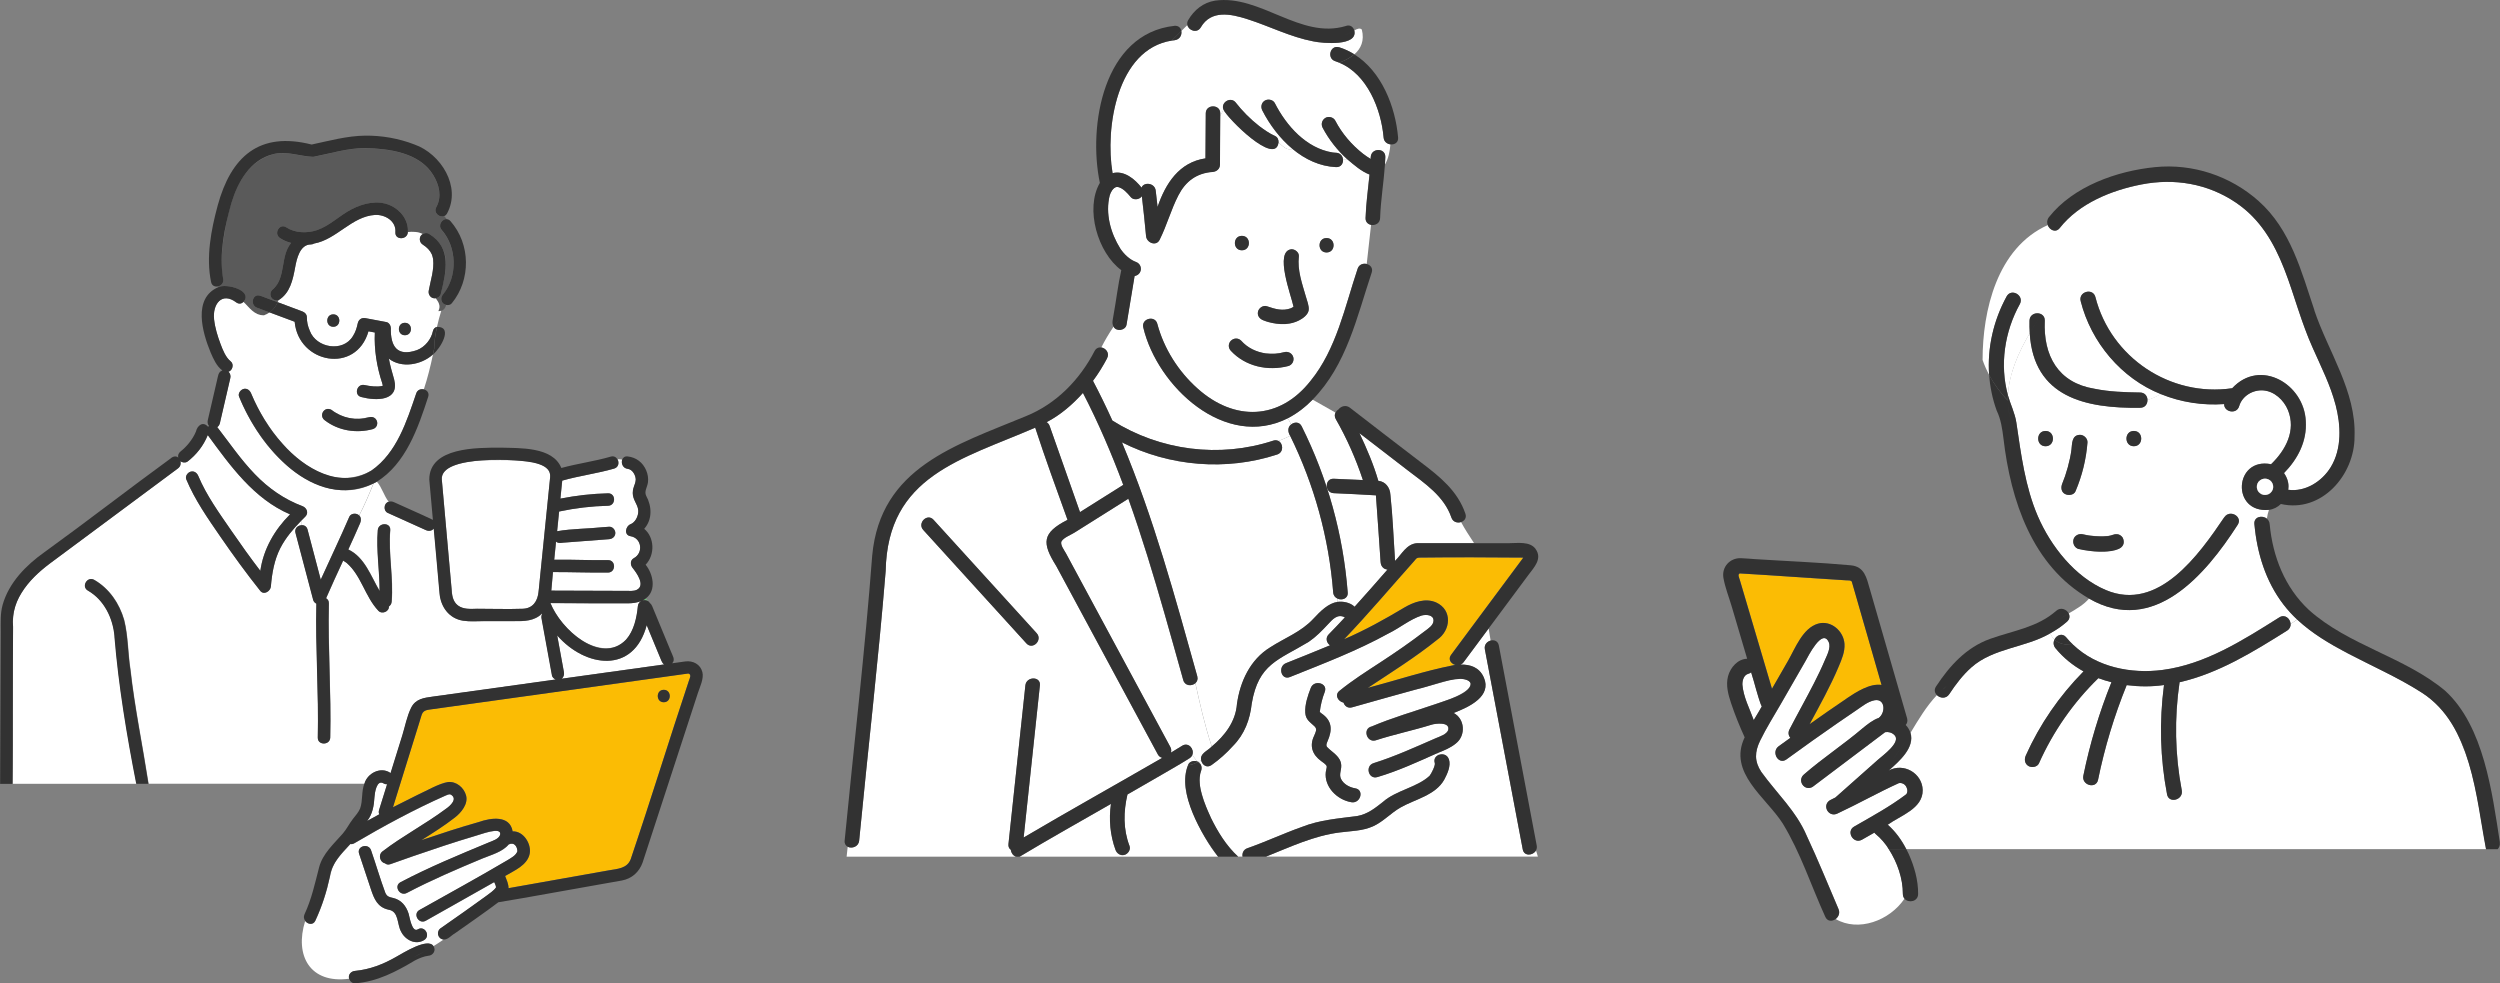 <svg width="811" height="319" viewBox="0 0 811 319" fill="none" xmlns="http://www.w3.org/2000/svg">
<rect x="0" y="0" width="811" height="319" fill="#808080" stroke="none"/>
<g clip-path="url(#clip0_148_461)">
<path d="M364.37 157.295C360.572 147.11 356.303 137.128 351.297 127.474C347.922 131.217 344.03 134.617 339.51 136.957C339.934 137.222 340.295 137.612 340.499 138.205C343.779 147.516 347.059 156.827 350.339 166.139C355.016 163.191 359.693 160.259 364.37 157.311V157.295Z" fill="white"/>
<path d="M327.927 275.707C327.394 275.349 327.048 274.74 327.143 273.851C327.362 271.73 327.598 269.593 327.817 267.472C329.418 252.437 331.019 237.386 332.636 222.35C332.95 219.387 337.658 219.356 337.344 222.35C335.586 238.805 333.828 255.26 332.071 271.714C346.965 262.933 362.063 254.511 377.052 245.855C376.487 245.746 375.953 245.402 375.592 244.732C371.574 237.292 367.572 229.852 363.554 222.413C356.586 209.483 349.602 196.537 342.633 183.607C337.956 176.105 337.972 172.939 346.306 168.65C342.727 158.73 339.086 148.764 335.822 138.75C311.981 149.091 287.921 154.316 287.309 185.261C284.924 214.458 281.534 243.578 278.708 272.744C278.504 274.74 276.323 275.395 274.989 274.709L274.644 277.906H329.512C328.634 277.594 327.99 276.69 327.896 275.723L327.927 275.707ZM302.847 168.619C314.006 180.878 325.149 193.153 336.308 205.412C338.333 207.642 335.021 210.964 332.981 208.718C321.822 196.459 310.679 184.184 299.52 171.925C297.495 169.695 300.807 166.373 302.847 168.619Z" fill="white"/>
<path d="M432.486 192.186C431.12 174.545 426.349 157.233 418.517 141.34C417.246 142.041 415.975 142.587 414.703 143.04C416.273 143.851 416.508 146.721 414.295 147.454C397.8 152.866 379.359 151.337 363.947 143.508C374.258 168.057 381.226 193.808 388.383 219.387C388.65 220.338 388.336 221.102 387.787 221.617C389.309 228.48 390.785 235.124 393.107 242.174C397.392 238.618 400.876 234.063 401.3 228.355C402.32 221.071 405.6 213.959 412.082 209.982C416.854 206.894 422.143 204.975 426.082 200.717C428.436 198.175 430.932 195.695 433.929 195.227V194.182C433.176 193.855 432.58 193.184 432.501 192.17L432.486 192.186Z" fill="white"/>
<path d="M447.882 182.422C447.349 175.169 446.925 167.917 446.36 160.68C441.557 160.415 437.367 160.165 432.69 159.978C429.661 159.838 429.661 155.158 432.69 155.299C435.844 155.439 438.983 155.58 442.138 155.72C439.862 148.842 436.927 142.213 433.333 135.927C432.909 135.179 432.941 134.446 433.239 133.853L425.815 129.642C423.414 132.075 420.73 134.165 417.748 135.693C418.188 136.333 418.533 137.019 418.831 137.721C419.867 136.863 421.499 136.754 422.268 138.283C430.696 155.143 435.75 173.438 437.21 192.201C437.367 194.182 435.374 194.837 433.93 194.213V195.258C435.483 195.009 437.979 195.383 439.47 196.833C443.064 192.856 446.611 188.817 450.142 184.761C448.871 184.699 447.992 183.654 447.914 182.438L447.882 182.422Z" fill="white"/>
<path d="M388.65 247.134C388.996 246.946 389.341 246.775 389.686 246.635C389.2 244.451 391.648 243.671 393.092 242.189C390.769 235.14 389.294 228.495 387.771 221.633C386.61 222.678 384.381 222.6 383.832 220.65C381.823 213.475 379.83 206.301 377.774 199.142C374.18 186.633 370.413 174.093 366.018 161.803C360.18 165.468 354.342 169.149 348.503 172.814C347.42 173.5 345.066 174.421 344.375 175.559C343.732 176.62 345.239 178.554 345.772 179.521C347.436 182.609 349.099 185.697 350.763 188.785C360.384 206.644 370.021 224.502 379.641 242.361C379.987 243.016 380.002 243.64 379.814 244.186C381.038 243.453 382.262 242.72 383.455 241.955C385.558 240.63 387.505 243.094 386.767 244.919C387.301 245.59 387.803 246.369 388.431 247.04C388.493 247.071 388.572 247.087 388.635 247.134H388.65Z" fill="white"/>
<path d="M388.179 266.411C385.652 261.015 382.969 254.09 385.401 248.225C385.747 247.009 387.363 246.603 388.446 247.056C387.818 246.385 387.332 245.605 386.783 244.934C386.61 245.34 386.312 245.714 385.857 246.011C383 247.82 380.049 249.489 377.13 251.189C373.332 253.388 369.534 255.572 365.736 257.755C364.433 263.323 364.323 269.047 366.411 274.475C366.85 275.676 365.924 277.033 364.763 277.361C363.46 277.719 362.299 276.908 361.859 275.723C360.117 270.966 359.662 265.803 360.384 260.812C350.512 266.474 340.546 272.042 330.799 277.906H395.148C392.276 274.428 389.984 270.295 388.179 266.427V266.411Z" fill="white"/>
<path d="M462.604 258.067C459.92 259.502 456.985 260.438 454.333 261.951C451.162 263.744 448.73 266.567 445.387 268.065C441.981 269.593 438.277 269.578 434.636 270.046C426.208 271.106 418.486 274.787 410.686 277.891H498.89L498.278 275.879C497.352 277.563 494.417 277.875 493.978 275.536C493.475 272.869 492.973 270.186 492.455 267.519C488.861 248.553 485.283 229.603 481.689 210.637C481.406 209.155 482.411 208.11 483.556 207.798L482.913 203.868C480.213 207.502 477.498 211.151 474.799 214.786C474.516 215.175 474.171 215.425 473.794 215.581C476.996 215.519 479.915 216.47 481.359 219.777C483.98 225.766 476.87 229.259 471.55 231.271C475.238 233.206 475.552 238.571 472.35 241.113C470.64 242.548 468.489 243.406 466.418 244.248C466.496 244.467 466.559 244.7 466.606 244.95C467.799 244.389 469.494 244.7 470.012 246.323C470.702 248.459 469.509 250.986 468.521 252.858C467.234 255.306 465.005 256.773 462.604 258.067Z" fill="white"/>
<path d="M477.106 221.789C476.855 220.541 474.846 220.244 473.841 220.198C471.377 220.088 468.819 221.087 466.465 221.726C457.158 224.222 447.882 226.826 438.622 229.447C437.21 229.852 436.19 228.994 435.844 227.918C434.118 227.575 432.831 225.485 434.526 224.097C438.779 220.65 443.284 217.811 447.851 214.817C452.732 211.619 457.582 208.297 462.196 204.741C463.295 203.899 465.052 202.838 465.037 201.279C465.037 199.407 462.667 199.282 461.191 199.656C457.315 200.935 454.113 203.696 450.456 205.459C440.223 211.12 429.268 215.269 418.439 219.621C415.63 220.759 414.421 216.22 417.183 215.113C421.955 213.195 426.726 211.307 431.466 209.327C430.383 208.562 429.849 206.987 431.042 205.77C432.815 203.961 434.557 202.121 436.284 200.265C433.898 199.001 432.297 200.873 430.728 202.573C428.782 204.663 426.914 206.582 424.544 208.204C414.672 214.146 408.253 215.331 406.071 228.183C405.506 233.408 403.717 238.228 399.935 242.018C397.879 244.311 395.54 246.401 393.013 248.179C391.46 249.286 389.953 248.085 389.655 246.619C389.309 246.775 388.964 246.946 388.619 247.118C388.996 247.305 389.278 247.633 389.466 247.945C389.874 248.646 389.874 249.536 389.513 250.347C388.839 251.875 389.121 254.558 389.592 256.617C391.695 264.446 395.697 272.198 401.63 277.875H403.042C402.87 276.815 403.309 275.614 404.612 275.161C410.592 273.087 416.32 270.373 422.268 268.267C428.013 265.975 434.181 265.522 440.223 264.727C443.629 264.103 445.952 262.216 448.589 260.141C452.873 256.351 459.653 255.462 463.734 251.657C464.283 251.033 465.649 248.272 465.413 247.555C465.005 246.307 465.633 245.371 466.543 244.95C466.496 244.7 466.433 244.451 466.355 244.248C459.952 247.102 453.579 250.066 446.815 252.062C443.912 252.967 442.687 248.459 445.559 247.555C452.512 245.371 459.073 242.361 465.743 239.46C466.936 238.945 469.463 238.15 469.776 236.699C470.31 234.095 465.633 234.687 464.346 235.077C458.351 236.949 452.183 238.212 446.203 240.162C443.299 240.973 441.903 236.309 444.947 235.654C451.633 232.8 458.602 230.819 465.476 228.464C468.537 227.419 471.911 226.421 474.673 224.705C475.505 224.19 477.263 222.974 477.027 221.789H477.106ZM438.403 260.251C433.773 259.502 429.519 255.275 430.084 250.44C430.132 249.972 430.493 248.865 430.383 248.569C430.147 247.929 429.096 247.321 428.609 246.915C425.706 244.841 424.717 241.94 426.318 238.68C426.773 237.51 427.432 236.574 426.412 235.607C424.889 234.173 423.555 233.471 423.43 231.194C423.273 228.526 424.262 225.641 425.219 223.177C426.302 220.385 430.838 221.601 429.755 224.424C428.939 226.577 428.389 228.729 428.123 230.991C428.28 231.131 428.452 231.271 428.625 231.412C432.188 233.767 432.25 236.871 430.634 240.489C430.367 241.207 430.069 241.675 430.461 242.33C432.219 244.17 435.013 245.418 435.091 248.397C435.138 249.863 434.338 251.282 435.013 252.702C435.844 254.433 437.838 255.462 439.643 255.759C442.625 256.242 441.353 260.75 438.387 260.266L438.403 260.251Z" fill="white"/>
<path d="M359.144 116.228C357.794 118.771 356.288 121.235 354.561 123.543C356.79 127.77 358.893 132.075 360.855 136.427C376.299 146.175 395.65 148.686 413.04 142.946C413.683 142.728 414.248 142.806 414.704 143.04C415.975 142.587 417.246 142.041 418.517 141.34C417.717 140.092 417.701 138.548 418.816 137.705C418.517 137.004 418.172 136.317 417.733 135.678C397.424 145.941 375.451 125.384 370.884 106.278C370.115 103.361 374.651 102.129 375.42 105.03C377.554 113.093 382.263 120.502 388.509 126.055C400.421 136.707 415.033 136.349 425.125 123.559C433.537 113.249 436.284 99.446 440.412 87.156C440.882 85.752 442.232 85.347 443.362 85.627L444.775 72.931C443.786 72.76 442.938 72.011 442.97 70.717C443.111 65.991 443.802 61.312 444.257 56.601C441.557 55.556 439.282 53.513 437.069 51.673H435.64C435.782 52.936 435.028 54.277 433.396 54.199C428.107 53.965 423.336 51.673 419.302 48.335C417.529 48.897 416.21 47.555 414.735 46.183C413.746 53.981 398.177 38.384 396.89 35.577C396.513 36.247 396.168 36.934 395.823 37.62L395.729 53.388C395.729 54.73 394.646 55.634 393.374 55.728C388.132 56.118 384.601 58.754 382.247 63.324C379.846 67.972 378.496 73.072 376.157 77.751C375.027 80.012 371.951 78.671 371.763 76.565C371.386 72.245 370.868 67.925 370.397 63.604C369.66 64.712 367.713 64.993 366.819 63.916C365.642 62.528 364.308 61 362.613 60.61C362.44 60.61 362.346 60.61 362.158 60.61C361.059 60.875 360.29 62.247 359.96 63.355C358.501 69.251 360.258 75.583 363.413 80.621C364.653 82.461 366.458 84.161 368.373 84.894C370.79 85.69 370.586 89.043 368.043 89.495C367.164 94.767 366.301 100.023 365.422 105.295C365.077 107.182 362.126 107.603 361.247 105.966C359.725 108.212 358.406 110.458 357.276 112.688C358.705 112.938 360.007 114.497 359.113 116.182L359.144 116.228ZM430.336 77.221C433.365 77.221 433.365 81.9 430.336 81.9C427.306 81.9 427.306 77.221 430.336 77.221ZM408.127 100.99C408.441 99.852 409.838 98.916 411.031 99.353C413.715 100.273 416.053 100.959 418.737 100.008C419.02 99.867 419.365 99.696 419.632 99.508C418.973 96.03 413.244 81.4 419.004 80.839C420.165 80.839 421.499 81.915 421.358 83.178C420.84 87.639 422.394 91.913 423.618 96.155C423.995 97.481 424.733 99.259 424.544 100.632C423.712 103.533 419.961 104.796 417.215 105.077C414.751 105.233 407.17 104.687 408.127 100.99ZM402.87 76.503C405.899 76.503 405.899 81.182 402.87 81.182C399.841 81.182 399.841 76.503 402.87 76.503ZM399.307 110.504C400.186 109.631 401.771 109.569 402.634 110.504C404.722 112.86 407.515 114.185 410.592 114.638C412.742 114.872 414.5 114.809 416.65 114.216C419.663 113.515 420.856 117.804 417.905 118.724C411.298 120.44 404.015 118.864 399.307 113.795C398.444 112.86 398.381 111.409 399.307 110.489V110.504Z" fill="white"/>
<path d="M451.052 46.822C449.985 46.682 448.965 45.949 448.855 44.607C448.07 35.53 443.566 24.019 434.432 20.323C434.024 20.151 433.616 19.98 433.192 19.855C430.304 18.95 431.544 14.443 434.447 15.347C436.221 15.893 437.837 16.689 439.36 17.625C441.463 15.8 442.687 13.226 441.777 9.592C441.165 8.984 440.317 9.327 439.328 9.873C440.615 15.098 429.08 14.084 426.035 13.429C418.611 12.01 411.816 8.5 404.659 6.223C399.244 4.492 392.856 3.151 389.529 8.89C388.336 10.933 385.59 9.92 385.182 8.126C384.491 8.812 383.847 9.452 383.235 10.06C383.549 11.932 382.152 13.179 380.112 13.164C379.751 13.523 379.39 13.881 378.982 14.287C379.374 13.897 379.751 13.523 380.112 13.164C362.346 15.956 358.422 41.55 360.917 56.18C364.684 55.198 368.168 58.114 370.319 60.875C371.025 58.941 374.65 59.284 374.917 61.873C375.105 63.62 375.31 65.382 375.514 67.129C378.103 59.487 382.561 52.624 391.051 51.376C391.083 46.495 391.114 41.628 391.146 36.746C391.161 33.736 395.87 33.736 395.854 36.746C395.854 37.043 395.854 37.355 395.854 37.651C396.215 36.965 396.545 36.279 396.921 35.608C395.885 33.377 399.024 31.256 400.735 33.112C402.995 35.998 405.585 38.634 408.488 40.895C410.105 42.096 411.784 43.282 413.636 44.124C414.452 44.483 414.798 45.371 414.766 46.214C416.241 47.586 417.56 48.928 419.333 48.366C415.174 44.919 411.816 40.38 409.493 35.826C408.912 34.688 409.179 33.3 410.34 32.629C411.392 32.02 412.993 32.348 413.558 33.471C417.293 40.833 423.759 48.101 432.281 49.474C432.721 49.52 433.019 49.551 433.427 49.567C434.808 49.63 435.562 50.643 435.672 51.719H437.1C433.851 48.803 431.12 45.325 429.08 41.472C428.468 40.318 428.813 38.977 429.927 38.275C430.963 37.604 432.58 38.025 433.145 39.117C435.326 43.328 438.481 47.009 442.216 49.926C443.001 50.519 443.801 51.08 444.649 51.579C444.194 48.179 449.31 47.493 449.389 50.924C449.357 51.751 449.326 52.577 449.263 53.404C450.409 51.454 450.864 49.13 451.052 46.838V46.822Z" fill="white"/>
<path d="M470.828 167.886C468.474 160.945 462.211 156.812 456.624 152.538C451.398 148.545 446.203 144.521 440.992 140.497C443.362 145.504 445.575 150.651 447.113 155.969C449.499 156.188 450.927 158.247 451.037 160.493C451.806 167.605 452.057 174.811 452.544 181.954C454.741 179.786 456.216 176.479 459.653 176.199C465.821 176.199 472.005 176.199 478.189 176.199C476.666 173.906 475.191 171.629 473.951 169.336C472.79 169.726 471.314 169.352 470.812 167.87L470.828 167.886Z" fill="white"/>
<path d="M472.131 215.706C471.958 215.659 471.785 215.597 471.628 215.519L471.471 215.799C471.691 215.768 471.911 215.721 472.131 215.706Z" fill="#6EC878"/>
<path d="M494.087 180.893C482.85 180.784 471.55 180.753 460.328 180.893C459.433 180.987 459.449 181.221 458.759 182.001C451.194 190.454 443.88 199.173 436.017 207.377C442.797 204.46 449.232 200.889 455.557 197.099C458.617 195.305 462.447 193.917 465.9 195.461C471.173 197.878 470.687 204.46 466.245 207.517C459.135 213.241 451.304 218.139 443.707 223.161C453.108 220.666 461.835 217.733 471.471 215.815L471.628 215.534C470.483 215.004 469.761 213.741 470.718 212.446C478.534 201.949 486.35 191.406 494.135 180.909C494.119 180.909 494.103 180.909 494.072 180.909L494.087 180.893Z" fill="#FBBC04"/>
<path d="M424.528 100.647C424.717 99.275 423.979 97.497 423.602 96.171C422.394 91.944 420.824 87.671 421.342 83.194C421.484 81.931 420.15 80.855 418.988 80.855C413.212 81.4 418.941 96.03 419.616 99.524C419.349 99.711 419.004 99.883 418.721 100.023C416.037 100.975 413.699 100.288 411.015 99.368C409.822 98.931 408.441 99.852 408.112 101.006C407.751 102.316 408.551 103.439 409.76 103.891C413.416 105.264 417.701 105.81 421.311 103.985C422.551 103.361 424.34 102.129 424.528 100.663V100.647Z" fill="#323232"/>
<path d="M430.336 81.9C433.365 81.9 433.365 77.221 430.336 77.221C427.306 77.221 427.306 81.9 430.336 81.9Z" fill="#323232"/>
<path d="M402.87 81.198C405.899 81.198 405.899 76.519 402.87 76.519C399.841 76.519 399.841 81.198 402.87 81.198Z" fill="#323232"/>
<path d="M399.307 113.827C404.031 118.896 411.298 120.471 417.905 118.755C419.129 118.443 419.883 117.086 419.553 115.87C419.208 114.638 417.889 113.92 416.65 114.232C414.499 114.825 412.726 114.872 410.591 114.653C407.515 114.185 404.722 112.875 402.634 110.52C400.405 108.399 397.188 111.581 399.307 113.827Z" fill="#323232"/>
<path d="M443.378 85.643C442.248 85.362 440.898 85.768 440.427 87.171C436.299 99.462 433.553 113.281 425.14 123.575C415.049 136.364 400.421 136.723 388.525 126.07C382.278 120.518 377.585 113.109 375.435 105.045C374.666 102.129 370.115 103.377 370.899 106.293C375.451 125.399 397.455 145.956 417.748 135.693C417.434 135.226 417.073 134.789 416.65 134.368C417.073 134.789 417.419 135.226 417.748 135.693C420.715 134.165 423.414 132.091 425.815 129.642C436.88 118.35 440.176 102.799 444.979 88.419C445.465 86.969 444.539 85.939 443.378 85.643Z" fill="#323232"/>
<path d="M381.007 13.039C382.702 12.899 383.455 11.339 383.22 10.044C382.231 11.027 381.274 11.979 380.096 13.148C380.395 13.101 380.693 13.07 380.991 13.039H381.007Z" fill="#323232"/>
<path d="M391.146 36.746C391.114 41.628 391.083 46.495 391.051 51.376C382.561 52.624 378.119 59.471 375.514 67.129C375.31 65.382 375.121 63.62 374.917 61.873C374.635 59.284 371.025 58.941 370.319 60.875C368.153 58.099 364.669 55.198 360.918 56.18C358.406 41.566 362.33 15.956 380.112 13.164C381.274 12.01 382.247 11.043 383.235 10.06C383.063 9.077 382.325 8.266 381.022 8.376C357.92 10.855 352.913 40.755 356.79 59.331C351.909 67.738 356.115 82.024 363.743 87.639C362.675 92.396 362.126 97.294 361.247 102.098C361.09 103.377 360.509 104.858 361.278 106.028C361.922 105.077 362.581 104.141 363.303 103.189C362.597 104.141 361.922 105.077 361.278 106.028C362.157 107.681 365.108 107.245 365.453 105.357C366.332 100.086 367.195 94.829 368.074 89.558C370.617 89.09 370.821 85.768 368.404 84.957C366.473 84.224 364.684 82.539 363.444 80.683C360.29 75.63 358.532 69.313 359.992 63.417C360.321 62.31 361.09 60.937 362.189 60.672C362.377 60.641 362.487 60.657 362.644 60.672C364.339 61.047 365.689 62.591 366.85 63.979C367.745 65.055 369.707 64.774 370.429 63.667C370.915 67.987 371.433 72.292 371.794 76.628C371.982 78.733 375.043 80.075 376.188 77.813C378.527 73.134 379.877 68.034 382.278 63.386C384.632 58.832 388.164 56.18 393.406 55.79C394.677 55.697 395.744 54.792 395.76 53.451L395.854 37.682C395.854 37.386 395.854 37.074 395.854 36.778C395.87 33.767 391.161 33.767 391.146 36.778V36.746Z" fill="#323232"/>
<path d="M444.68 50.908C444.68 51.127 444.665 51.345 444.649 51.563C443.801 51.064 443.001 50.487 442.216 49.91C438.481 46.978 435.326 43.313 433.145 39.102C432.564 38.01 430.963 37.604 429.927 38.259C428.813 38.977 428.468 40.303 429.08 41.457C431.12 45.309 433.867 48.787 437.1 51.704C439.297 53.544 441.588 55.603 444.288 56.633C443.833 61.327 443.142 66.006 443.001 70.748C442.954 72.042 443.817 72.775 444.806 72.963C446.109 73.197 447.662 72.463 447.709 70.748C447.898 64.93 448.887 59.19 449.279 53.404C449.326 52.577 449.373 51.751 449.404 50.924C449.499 47.914 444.79 47.914 444.696 50.924L444.68 50.908Z" fill="#323232"/>
<path d="M414.766 46.214C414.798 45.371 414.468 44.483 413.636 44.124C411.784 43.297 410.105 42.096 408.488 40.895C405.585 38.634 402.995 35.998 400.735 33.112C399.04 31.272 395.886 33.377 396.921 35.608C398.161 38.368 413.762 54.028 414.766 46.214Z" fill="#323232"/>
<path d="M435.672 51.704C435.562 50.628 434.808 49.614 433.427 49.551C433.019 49.551 432.721 49.505 432.281 49.458C423.759 48.085 417.309 40.817 413.558 33.455C412.977 32.332 411.392 32.005 410.34 32.613C409.195 33.284 408.912 34.688 409.493 35.811C411.816 40.365 415.174 44.904 419.333 48.35C419.945 48.163 420.605 47.758 421.358 47.009C420.605 47.758 419.945 48.148 419.333 48.35C423.367 51.688 428.138 53.981 433.427 54.215C435.059 54.293 435.813 52.952 435.672 51.688V51.704Z" fill="#323232"/>
<path d="M436.566 8.438C421.876 12.883 408.849 -1.856 394.175 0.203C390.345 0.811 387.347 3.244 385.448 6.52C385.119 7.081 385.072 7.627 385.182 8.11C385.574 9.904 388.336 10.918 389.529 8.875C392.856 3.135 399.26 4.476 404.659 6.208C411.816 8.485 418.611 12.01 426.035 13.413C429.096 14.084 440.647 15.067 439.328 9.857C437.775 10.715 435.86 12.088 433.93 11.136C435.844 12.088 437.759 10.715 439.328 9.857C438.999 8.75 437.994 7.908 436.598 8.422L436.566 8.438Z" fill="#323232"/>
<path d="M434.432 15.347C431.528 14.443 430.288 18.966 433.176 19.855C433.6 19.995 434.008 20.151 434.416 20.323C436.205 19.683 437.963 18.81 439.344 17.609C437.837 16.673 436.205 15.893 434.432 15.332V15.347Z" fill="#323232"/>
<path d="M439.344 17.625C437.963 18.826 436.221 19.699 434.416 20.338C443.55 24.035 448.055 35.53 448.839 44.623C448.949 45.964 449.97 46.697 451.037 46.838C452.324 47.009 453.689 46.276 453.548 44.623C452.685 34.641 448.212 23.146 439.344 17.64V17.625Z" fill="#323232"/>
<path d="M332.965 208.718C335.005 210.964 338.317 207.642 336.292 205.412C325.133 193.153 313.99 180.878 302.831 168.619C300.791 166.373 297.479 169.695 299.504 171.925C310.663 184.184 321.806 196.459 332.965 208.718Z" fill="#323232"/>
<path d="M498.153 178.086C496.301 175.513 492.251 176.214 489.489 176.214H478.205C472.037 176.214 465.853 176.214 459.669 176.214C456.232 176.495 454.757 179.802 452.559 181.97C452.073 174.826 451.822 167.62 451.053 160.508C450.943 158.278 449.515 156.203 447.129 155.985C445.591 150.667 443.378 145.52 441.008 140.513C446.219 144.537 451.414 148.561 456.64 152.554C462.227 156.827 468.474 160.961 470.844 167.901C471.346 169.383 472.821 169.757 473.983 169.367C473.01 167.589 472.193 165.796 471.581 164.018C472.178 165.796 473.01 167.589 473.983 169.367C475.05 169.009 475.85 168.026 475.379 166.653C472.868 159.276 467.155 154.691 461.129 150.121C453.344 144.209 445.638 138.205 437.9 132.247C436.582 131.233 434.95 131.81 434.181 132.839C433.773 133.089 433.443 133.448 433.223 133.869C432.925 134.461 432.894 135.194 433.318 135.943C436.927 142.244 439.847 148.857 442.122 155.736C438.968 155.595 435.829 155.455 432.674 155.314C429.645 155.174 429.645 159.853 432.674 159.994C437.351 160.165 441.542 160.43 446.344 160.695C446.909 167.932 447.349 175.201 447.867 182.438C447.945 183.654 448.824 184.699 450.095 184.761C446.564 188.801 443.033 192.841 439.423 196.834C437.932 195.383 435.452 195.009 433.883 195.258C430.885 195.726 428.405 198.206 426.035 200.748C422.096 205.006 416.822 206.909 412.035 209.997C405.554 213.975 402.273 221.087 401.253 228.371C400.829 234.079 397.345 238.618 393.061 242.189C393.547 243.671 394.065 245.153 394.646 246.681C394.081 245.168 393.547 243.671 393.061 242.189C391.617 243.671 389.168 244.451 389.655 246.635C389.953 248.101 391.46 249.286 393.013 248.194C395.525 246.416 397.879 244.326 399.935 242.033C403.717 238.243 405.506 233.424 406.071 228.199C408.269 215.316 414.672 214.177 424.544 208.219C426.914 206.597 428.782 204.679 430.728 202.589C432.297 200.904 433.898 199.017 436.284 200.28C434.557 202.136 432.815 203.993 431.042 205.786C429.849 207.003 430.383 208.594 431.466 209.342C426.726 211.339 421.939 213.21 417.183 215.129C414.405 216.252 415.63 220.775 418.439 219.636C429.268 215.285 440.223 211.136 450.456 205.474C454.113 203.696 457.315 200.936 461.191 199.672C462.667 199.298 465.021 199.423 465.037 201.294C465.037 202.854 463.295 203.915 462.196 204.757C457.566 208.313 452.732 211.651 447.851 214.832C443.284 217.811 438.779 220.666 434.526 224.113C432.815 225.485 434.118 227.591 435.844 227.934C436.19 229.01 437.21 229.868 438.622 229.462C445.497 227.497 452.402 225.579 459.292 223.676C464.111 222.631 468.882 220.432 473.826 220.213C474.83 220.26 476.839 220.557 477.09 221.804C477.012 225.204 468.317 227.419 465.539 228.48C458.665 230.835 451.712 232.816 445.01 235.67C441.965 236.341 443.347 240.988 446.266 240.177C452.245 238.228 458.413 236.964 464.409 235.093C465.696 234.687 470.389 234.11 469.839 236.715C469.541 238.181 467.014 238.961 465.806 239.476C459.135 242.377 452.575 245.387 445.622 247.57C442.75 248.475 443.974 252.998 446.878 252.078C453.642 250.081 460.014 247.118 466.418 244.264C466.104 243.453 465.429 242.985 463.718 243.546C465.429 242.985 466.088 243.437 466.418 244.264C468.489 243.437 470.64 242.579 472.35 241.129C475.536 238.587 475.238 233.221 471.55 231.287C476.87 229.275 483.965 225.781 481.359 219.792C479.915 216.486 476.996 215.534 473.794 215.597C474.171 215.441 474.516 215.191 474.799 214.801C477.498 211.152 480.213 207.517 482.913 203.883C487.198 198.112 491.498 192.342 495.783 186.555C497.619 184.091 500.428 181.283 498.153 178.102V178.086ZM493.962 181.174C486.209 191.546 478.487 202.027 470.734 212.43C469.776 213.725 470.498 214.988 471.644 215.519C471.801 215.597 471.974 215.659 472.146 215.706C471.927 215.737 471.707 215.768 471.487 215.799C461.851 217.718 453.109 220.65 443.723 223.146C451.319 218.108 459.151 213.226 466.261 207.502C470.687 204.46 471.189 197.879 465.916 195.445C462.463 193.917 458.633 195.289 455.573 197.083C449.263 200.858 442.813 204.445 436.033 207.361C443.896 199.157 451.21 190.439 458.774 181.985C459.465 181.205 459.434 180.987 460.344 180.878C471.566 180.737 482.897 180.769 494.15 180.878C494.088 180.987 494.025 181.112 493.962 181.159V181.174Z" fill="#323232"/>
<path d="M429.755 224.409C430.838 221.601 426.286 220.385 425.219 223.161C424.262 225.625 423.273 228.511 423.43 231.178C423.571 233.455 424.889 234.157 426.412 235.592C427.432 236.543 426.773 237.495 426.318 238.664C424.717 241.924 425.706 244.825 428.609 246.9C429.111 247.29 430.163 247.913 430.383 248.553C430.492 248.849 430.132 249.972 430.084 250.425C429.519 255.275 433.788 259.486 438.403 260.235C441.369 260.719 442.64 256.211 439.658 255.728C437.838 255.431 435.86 254.402 435.028 252.671C434.338 251.251 435.154 249.832 435.107 248.366C435.028 245.387 432.235 244.155 430.477 242.299C430.084 241.644 430.383 241.176 430.649 240.458C432.266 236.808 432.219 233.783 428.641 231.381C428.468 231.256 428.311 231.116 428.138 230.96C428.389 228.698 428.939 226.53 429.771 224.393L429.755 224.409Z" fill="#323232"/>
<path d="M498.514 274.288C494.417 252.655 490.321 231.022 486.225 209.389C485.942 207.923 484.686 207.486 483.556 207.798C482.411 208.11 481.406 209.155 481.689 210.637C485.283 229.603 488.861 248.553 492.455 267.519C492.958 270.186 493.46 272.869 493.978 275.536C494.417 277.875 497.352 277.579 498.278 275.879C498.514 275.442 498.639 274.896 498.514 274.288Z" fill="#323232"/>
<path d="M385.48 247.991C385.48 247.991 385.433 248.132 385.401 248.21C386.626 248.163 387.63 247.664 388.572 247.165C388.525 247.118 388.493 247.087 388.446 247.04C387.442 246.619 385.951 246.931 385.48 247.991Z" fill="#323232"/>
<path d="M388.572 247.165C388.572 247.165 388.619 247.134 388.651 247.118C388.588 247.087 388.509 247.056 388.446 247.024C388.493 247.071 388.525 247.103 388.572 247.15V247.165Z" fill="#323232"/>
<path d="M392.778 265.148C390.785 260.843 388.179 254.963 389.545 250.362C389.906 249.551 389.922 248.662 389.498 247.96C389.152 247.726 388.839 247.461 388.556 247.18C387.614 247.68 386.626 248.179 385.386 248.225C381.807 257.131 389.686 270.747 395.148 277.906H401.661C397.816 274.491 394.991 269.671 392.762 265.164L392.778 265.148Z" fill="#323232"/>
<path d="M388.713 247.149C388.713 247.149 388.682 247.149 388.65 247.118C388.619 247.118 388.603 247.149 388.572 247.165C388.854 247.461 389.152 247.726 389.513 247.945C389.325 247.633 389.074 247.352 388.713 247.149Z" fill="#323232"/>
<path d="M330.799 277.891H329.528C329.92 278.031 330.344 278.031 330.799 277.891Z" fill="#323232"/>
<path d="M414.703 143.04C414.248 142.806 413.683 142.728 413.04 142.946C395.65 148.686 376.298 146.175 360.855 136.427C358.877 132.075 356.79 127.77 354.561 123.543C356.288 121.235 357.794 118.771 359.144 116.228C360.039 114.544 358.736 112.984 357.308 112.735C356.476 112.594 355.597 112.891 355.079 113.873C350.277 123.2 342.617 131.061 332.761 135.023C309.941 144.49 285.63 151.602 282.946 180.176C280.607 211.058 276.998 241.878 274 272.713C273.906 273.695 274.345 274.35 274.989 274.678C276.307 275.364 278.504 274.693 278.708 272.713C281.518 243.546 284.924 214.427 287.309 185.229C287.906 154.301 312.013 149.044 335.822 138.719C339.086 148.733 342.727 158.699 346.306 168.619C338.019 172.877 337.925 176.058 342.633 183.576C349.602 196.506 356.586 209.451 363.554 222.381C367.572 229.821 371.574 237.261 375.592 244.701C375.953 245.371 376.487 245.714 377.052 245.824C362.079 254.48 346.981 262.902 332.071 271.683C333.828 255.229 335.586 238.774 337.344 222.319C337.658 219.324 332.95 219.356 332.636 222.319C331.035 237.354 329.434 252.405 327.817 267.441C327.598 269.562 327.362 271.699 327.142 273.82C327.048 274.693 327.394 275.317 327.927 275.676C328.006 276.643 328.665 277.548 329.544 277.86H330.815C340.561 272.011 350.528 266.427 360.4 260.765C359.662 265.756 360.133 270.919 361.875 275.676C362.314 276.861 363.476 277.657 364.778 277.314C365.924 277.002 366.866 275.629 366.426 274.428C364.339 269.001 364.449 263.277 365.752 257.708C369.55 255.525 373.364 253.341 377.146 251.142C380.065 249.442 383.016 247.773 385.872 245.964C386.343 245.668 386.641 245.293 386.798 244.888C385.778 243.609 384.617 242.689 382.121 243.515C384.601 242.689 385.778 243.609 386.798 244.888C387.536 243.063 385.59 240.599 383.487 241.924C382.278 242.689 381.07 243.422 379.845 244.155C380.034 243.609 380.018 242.985 379.673 242.33C370.052 224.471 360.415 206.613 350.794 188.754C349.131 185.666 347.467 182.578 345.804 179.49C345.286 178.523 343.763 176.589 344.407 175.528C345.097 174.39 347.451 173.469 348.534 172.783C354.373 169.118 360.211 165.437 366.05 161.772C370.444 174.062 374.227 186.586 377.805 199.111C379.861 206.27 381.854 213.444 383.863 220.619C384.413 222.568 386.641 222.646 387.803 221.601C387.018 218.077 386.218 214.489 385.292 210.777C386.233 214.505 387.018 218.077 387.803 221.601C388.368 221.102 388.666 220.323 388.399 219.371C381.242 193.792 374.274 168.042 363.962 143.492C379.39 151.306 397.816 152.85 414.311 147.438C416.524 146.705 416.289 143.835 414.719 143.024L414.703 143.04ZM364.386 157.295C359.709 160.243 355.032 163.175 350.355 166.123C347.075 156.812 343.795 147.5 340.514 138.189C340.31 137.612 339.949 137.206 339.526 136.941C344.046 134.602 347.954 131.217 351.312 127.458C356.319 137.113 360.588 147.11 364.386 157.28V157.295Z" fill="#323232"/>
<path d="M470.012 246.323C469.494 244.701 467.799 244.404 466.606 244.95C465.696 245.371 465.068 246.307 465.476 247.555C465.712 248.272 464.33 251.033 463.797 251.657C459.716 255.462 452.936 256.351 448.651 260.141C446.015 262.216 443.692 264.103 440.286 264.727C434.228 265.522 428.076 265.975 422.331 268.268C416.367 270.373 410.639 273.087 404.675 275.161C403.372 275.614 402.933 276.799 403.105 277.875H410.717C418.517 274.771 426.239 271.075 434.667 270.03C438.309 269.562 441.997 269.578 445.418 268.049C448.761 266.536 451.194 263.729 454.364 261.935C459.198 259.174 465.649 258.051 468.552 252.858C469.525 250.986 470.734 248.459 470.043 246.323H470.012Z" fill="#323232"/>
<path d="M422.253 138.283C421.484 136.754 419.851 136.848 418.815 137.721C419.93 140.31 420.275 143.164 421.358 145.286C420.291 143.149 419.93 140.31 418.815 137.721C417.701 138.563 417.717 140.107 418.517 141.355C426.349 157.248 431.12 174.561 432.486 192.201C432.564 193.215 433.16 193.886 433.914 194.213C435.358 194.837 437.351 194.182 437.194 192.201C435.734 173.438 430.681 155.143 422.253 138.283Z" fill="#323232"/>
</g>
<g clip-path="url(#clip1_148_461)">
<path d="M605.558 205.406C603.89 199.872 602.42 194.189 600.752 188.704C600.422 188.192 599.679 188.308 598.803 188.258C587.358 187.581 575.813 186.689 564.417 186.028C563.625 186.326 564.203 187.432 564.417 188.126C567.902 199.905 571.37 211.667 574.855 223.446C576.606 220.406 578.34 217.383 580.091 214.344C582.403 210.313 584.831 203.771 589.786 202.333C594.014 201.111 598.11 204.729 598.374 208.892C598.539 211.469 597.482 213.881 596.508 216.21C593.799 222.67 590.364 228.782 587.061 234.944C591.057 232.119 595.054 229.311 599.117 226.585C602.123 224.569 606.615 221.629 610.414 222.224C608.796 216.623 607.194 211.023 605.575 205.423L605.558 205.406Z" fill="#FBBC04"/>
<path d="M618.738 256.057C618.424 254.9 617.863 254.239 616.723 254.008C616.492 254.008 616.294 253.992 616.046 254.025C609.34 257.064 602.883 260.732 596.177 263.854C593.271 265.374 590.909 261.277 593.683 259.575C594.261 259.295 594.856 258.997 595.434 258.7C600.026 254.636 604.617 250.588 609.192 246.492C610.761 245.087 616.855 240.759 614.609 238.463C613.767 237.604 612.644 237.339 611.57 237.505C603.676 243.419 595.88 249.316 588.018 255.264C585.326 256.784 582.849 253.1 585.343 251.134C591.355 245.913 598.159 241.453 604.237 236.266C605.823 234.961 607.54 233.556 609.506 232.879C611.785 231.161 611.62 226.552 608.168 227.147C605.955 227.543 604.006 229.212 602.173 230.434C600.158 231.789 598.143 233.16 596.144 234.548C590.562 238.413 585.029 242.345 579.546 246.343C576.969 248.226 574.492 243.931 577.052 242.064C578.307 241.156 579.562 240.263 580.817 239.355C580.239 238.645 580.008 237.67 580.537 236.629C583.13 231.59 585.937 226.651 588.514 221.596C589.753 219.167 590.958 216.706 592.015 214.178C592.676 212.592 594.063 210.081 593.287 208.314C591.189 203.572 586.532 213.022 585.772 214.36C583.097 219.019 580.421 223.677 577.746 228.319C575.483 232.251 573.022 236.15 571.024 240.247C569.24 243.914 569.124 246.954 571.387 250.39C576.342 257.296 582.75 263.16 586.119 271.123C589.786 278.937 593.023 286.949 596.425 294.879C597.003 296.2 596.409 297.456 595.484 298.133C602.784 302.412 612.991 298.711 617.83 291.509C617.499 291.129 617.285 290.617 617.285 289.956C617.318 284.95 615.468 279.713 612.71 275.435C611.818 273.766 609.968 271.751 608.762 270.776C608.498 270.578 608.267 270.33 608.069 270.082C606.731 270.859 605.393 271.635 604.039 272.378C601.248 273.915 598.754 269.636 601.545 268.1C607.259 264.812 613.189 261.607 618.424 257.626C618.424 257.626 618.573 257.362 618.622 257.296C618.672 257.13 618.722 256.982 618.755 256.817C618.804 256.585 618.755 256.387 618.755 256.172C618.755 256.123 618.738 256.057 618.722 256.024L618.738 256.057Z" fill="white"/>
<path d="M694.249 132.288C676.593 132.52 659.698 128.935 658.442 108.07C654.792 114.249 651.72 121.27 651.357 128.225C652.216 131.215 653.653 134.04 654.099 137.096C655.618 147.305 656.923 157.828 661.035 167.394C665.247 177.19 673.092 187.152 683.117 191.397C700.178 198.633 713.391 179.866 721.566 167.757C723.35 165.13 727.628 167.608 725.844 170.252C715.406 186.507 698.626 206.232 677.683 194.173C676.032 196.138 673.654 197.493 671.077 199.013C671.473 199.822 671.424 200.83 670.516 201.623C668.781 203.159 666.932 204.382 665.032 205.423C665.429 206.282 665.908 206.943 666.436 207.455C667.13 206.017 668.98 205.175 670.268 206.744C670.994 207.636 671.771 208.446 672.597 209.222C680.161 216.425 691.293 218.672 701.549 217.317C715.455 215.5 727.776 207.57 739.403 200.268C741.22 199.129 742.938 200.681 743.053 202.35C743.797 201.937 744.507 201.458 745.184 200.962C743.582 199.459 742.096 197.84 740.725 196.056C734.944 188.506 732.169 179.371 731.311 169.987C731.096 167.575 733.871 167.014 735.374 168.253C735.506 167.261 735.737 166.287 736.067 165.345C723.713 166.551 724.721 148.181 736.744 150.56C741.518 145.934 744.887 139.574 742.211 132.999C740.89 129.744 737.785 126.853 734.151 126.606C730.799 126.374 727.347 128.439 726.389 131.71C725.563 134.535 721.418 133.627 721.517 131.049C714.53 131.545 707.478 130.455 701.02 127.828C699.551 128.604 698.097 129.315 696.627 129.728C696.66 130.983 695.867 132.272 694.232 132.239L694.249 132.288ZM663.579 144.761C660.391 144.761 660.391 139.805 663.579 139.805C666.766 139.805 666.766 144.761 663.579 144.761ZM669.904 160.257C668.616 159.58 668.517 158.06 669.013 156.87C670.251 153.93 671.506 149.519 671.985 145.917C672.217 143.935 672.035 141.176 674.711 141.061C675.982 141.011 677.287 142.25 677.188 143.539C676.759 149.04 675.454 154.293 673.307 159.365C672.762 160.637 670.978 160.819 669.921 160.257H669.904ZM687.742 177.834C683.563 179.602 678.691 179.007 674.38 178.082C673.042 177.719 672.349 176.331 672.646 175.026C672.943 173.704 674.446 172.961 675.702 173.291C676.461 173.489 677.254 173.605 678.03 173.737C677.7 173.688 677.634 173.671 677.667 173.671C679.649 173.969 681.845 174.068 683.893 173.853C683.91 173.853 683.926 173.853 683.943 173.853C684.455 173.77 684.95 173.655 685.429 173.473C685.595 173.423 685.545 173.44 685.429 173.489C688.303 172.217 690.417 176.215 687.742 177.834ZM692.217 144.745C689.03 144.745 689.03 139.789 692.217 139.789C695.405 139.789 695.405 144.745 692.217 144.745Z" fill="white"/>
<path d="M757.67 131.347C756.002 124.937 752.996 119.006 750.321 112.993C747.761 107.228 745.779 101.297 743.863 95.3C740.18 83.802 735.654 72.684 725.266 65.68C716.166 59.551 705.381 57.75 694.695 59.848C684.95 61.748 674.512 65.96 668.203 73.973C666.882 75.658 664.884 74.617 664.306 73.015C647.773 80.432 643.149 100.867 643.149 116.76C643.694 118.395 644.437 120.031 645.279 121.617C644.652 112.861 646.683 103.99 650.961 96.159C652.497 93.351 656.774 95.862 655.238 98.654C650.3 107.575 648.665 118.346 651.39 128.225C651.737 121.286 654.825 114.249 658.475 108.07C658.376 106.715 658.36 105.361 658.393 104.023C658.475 100.834 663.43 100.834 663.348 104.023C662.836 115.355 667.642 124.194 679.467 126.11C684.339 127.118 689.327 127.25 694.282 127.332C695.851 127.366 696.644 128.555 696.677 129.777C698.147 129.364 699.584 128.654 701.07 127.878C688.188 122.756 678.41 111.077 675.008 97.695C674.215 94.606 678.988 93.285 679.781 96.374C684.785 116 704.076 128.885 724.159 125.945C733.21 116.181 747.463 124.557 748.025 136.567C748.454 143.175 745.399 148.941 740.956 153.467C741.93 154.838 742.591 156.639 742.376 158.423C742.376 158.572 742.36 158.737 742.327 158.886C747.843 159.646 753.26 156.226 756.118 151.567C759.801 145.554 759.404 137.905 757.703 131.33L757.67 131.347Z" fill="white"/>
<path d="M799.406 243.369C796.648 235.704 792.684 229.212 785.747 224.751C772.666 216.227 756.844 211.634 745.217 200.979C744.523 201.474 743.813 201.937 743.086 202.367C743.136 203.176 742.822 204.002 741.947 204.564C731.063 211.403 719.7 218.441 707.065 221.315C705.348 232.929 705.562 244.84 707.775 256.371C708.37 259.493 703.597 260.814 703.002 257.692C700.756 245.946 700.459 234.052 702.011 222.224C698.031 222.802 693.935 222.769 689.905 222.257C685.875 232.185 682.77 242.461 680.623 252.951C679.979 256.073 675.206 254.752 675.85 251.629C677.964 241.271 681.02 231.128 684.967 221.315C683.53 220.952 682.11 220.506 680.722 219.993C672.596 227.907 666.073 237.257 661.448 247.615C660.903 248.837 659.119 249.118 658.062 248.507C656.824 247.78 656.626 246.343 657.171 245.12C661.712 234.977 668.104 225.709 675.916 217.796C672.464 215.896 669.359 213.402 666.799 210.263C666.056 209.355 666.073 208.314 666.486 207.471C665.941 206.959 665.478 206.282 665.082 205.439C657.187 210.098 646.666 210.147 639.548 216.458C636.707 218.986 634.428 222.009 632.347 225.164C631.307 226.75 629.374 226.502 628.35 225.478C624.915 229.113 622.388 233.375 619.795 237.686C621.265 242.56 616.145 246.938 612.759 249.961C617.549 247.334 623.61 250.82 623.759 256.288C623.841 262.351 616.574 264.531 612.429 267.538C614.939 269.752 616.905 272.494 618.441 275.468H806.508C804.542 264.763 803.304 253.661 799.439 243.353L799.406 243.369Z" fill="white"/>
<path d="M684.092 173.853C684.092 173.853 683.992 173.853 683.943 173.853C683.943 173.853 683.926 173.853 683.91 173.853C683.976 173.853 684.026 173.836 684.092 173.836V173.853Z" fill="#6EC878"/>
<path d="M571.106 228.319C570.099 224.916 569.091 221.513 568.084 218.11C567.836 218.308 567.522 218.474 567.159 218.573C565.705 218.969 565.21 220.687 565.243 222.108C565.573 226.122 567.572 229.872 568.926 233.606C569.834 232.086 570.693 230.665 571.536 229.162C571.354 228.931 571.205 228.65 571.106 228.319Z" fill="white"/>
<path d="M683.91 173.869C683.613 173.919 683.778 173.886 683.91 173.869V173.869Z" fill="#6EC878"/>
<path d="M651.374 128.225C648.648 118.346 650.283 107.574 655.222 98.654C656.741 95.845 652.48 93.351 650.944 96.159C646.666 103.99 644.652 112.844 645.263 121.616C646.964 124.788 649.144 127.712 651.324 129.91C651.324 129.348 651.324 128.786 651.357 128.225H651.374Z" fill="#323232"/>
<path d="M721.583 167.774C713.391 179.883 700.195 198.65 683.134 191.414C673.109 187.168 665.263 177.19 661.052 167.41C656.939 157.845 655.635 147.322 654.115 137.112C653.653 134.056 652.216 131.231 651.374 128.241C651.341 128.803 651.324 129.364 651.341 129.926C651.39 132.751 651.886 135.543 653.042 138.252C651.886 135.543 651.374 132.751 651.341 129.926C649.144 127.729 646.98 124.788 645.279 121.633C645.56 125.532 646.353 129.397 647.707 133.148C649.111 136.039 649.54 139.161 649.937 142.333C652.265 162.355 659.252 183.583 677.733 194.206C698.675 206.265 715.439 186.54 725.893 170.285C727.677 167.641 723.399 165.147 721.616 167.79L721.583 167.774Z" fill="#323232"/>
<path d="M674.38 178.099C677.469 178.958 691.111 180.577 688.633 174.464C687.89 173.324 686.635 173.043 685.429 173.523C685.528 173.473 685.595 173.44 685.429 173.506C684.95 173.688 684.455 173.803 683.943 173.886C683.993 173.886 684.059 173.886 684.092 173.886C684.042 173.886 683.976 173.886 683.91 173.903C683.646 173.952 683.745 173.936 683.877 173.903C681.978 174.101 680.078 174.002 678.179 173.803C677.964 173.787 677.155 173.638 677.997 173.787C677.221 173.655 676.445 173.539 675.668 173.341C674.413 173.01 672.927 173.754 672.613 175.075C672.316 176.381 673.009 177.768 674.347 178.132L674.38 178.099Z" fill="#323232"/>
<path d="M692.217 139.805C689.03 139.805 689.03 144.761 692.217 144.761C695.405 144.761 695.405 139.805 692.217 139.805Z" fill="#323232"/>
<path d="M663.579 139.805C660.391 139.805 660.391 144.761 663.579 144.761C666.766 144.761 666.766 139.805 663.579 139.805Z" fill="#323232"/>
<path d="M696.644 129.777C696.611 128.555 695.818 127.349 694.249 127.333C689.294 127.25 684.306 127.118 679.434 126.11C667.609 124.194 662.803 115.355 663.315 104.023C663.397 100.834 658.442 100.834 658.36 104.023C658.327 105.361 658.36 106.716 658.442 108.07C659.367 106.501 660.325 104.981 661.3 103.527C660.342 104.964 659.384 106.501 658.442 108.07C659.698 128.951 676.61 132.503 694.249 132.289C695.867 132.322 696.66 131.05 696.644 129.777Z" fill="#323232"/>
<path d="M750.799 100.653C746.522 87.932 743.12 74.518 732.714 65.234C723.565 57.073 711.326 52.992 699.105 54.215C686.751 55.454 672.613 60.393 664.669 70.454C664.025 71.28 663.975 72.205 664.272 72.998C664.917 72.701 665.561 72.387 666.238 72.139C665.544 72.387 664.917 72.701 664.272 72.998C664.867 74.6 666.849 75.641 668.17 73.956C674.479 65.944 684.917 61.731 694.662 59.832C705.348 57.75 716.132 59.534 725.233 65.663C741.27 76.401 742.839 96.688 750.304 112.977C752.963 119.006 755.985 124.921 757.654 131.33C759.371 137.905 759.751 145.554 756.068 151.567C753.211 156.226 747.794 159.646 742.277 158.886C742.294 158.737 742.31 158.572 742.327 158.423C742.541 156.639 741.881 154.838 740.906 153.467C745.349 148.941 748.405 143.175 747.975 136.567C747.397 124.541 733.16 116.181 724.11 125.945C704.026 128.885 684.736 115.983 679.731 96.374C678.939 93.285 674.166 94.59 674.958 97.695C678.361 111.077 688.138 122.756 701.02 127.878C703.085 126.787 705.199 125.598 707.528 125.003C705.199 125.581 703.085 126.787 701.02 127.878C707.478 130.504 714.53 131.595 721.517 131.099C721.434 133.676 725.563 134.585 726.389 131.76C727.347 128.472 730.799 126.424 734.151 126.655C737.768 126.903 740.873 129.794 742.211 133.048C744.887 139.64 741.534 146 736.744 150.609C724.704 148.23 723.73 166.601 736.067 165.395C736.365 164.569 736.744 163.776 737.24 163.016C736.728 163.776 736.365 164.569 736.067 165.395C737.554 165.229 738.891 164.486 739.915 163.495C753.079 166.518 763.897 154.078 763.814 141.556C764.359 126.886 755.275 114.1 750.766 100.669L750.799 100.653ZM737.422 158.225C737.355 158.473 737.339 158.737 737.223 158.968C737.108 159.167 736.992 159.365 736.86 159.563C736.728 159.695 736.612 159.844 736.464 159.96C736.513 159.943 736.53 159.927 736.596 159.893C736.331 160.042 736.1 160.257 735.819 160.373C735.621 160.439 735.423 160.488 735.225 160.538C735.274 160.538 735.291 160.538 735.341 160.538C735.258 160.538 735.175 160.538 735.076 160.554C735.043 160.554 735.01 160.554 734.994 160.554C734.795 160.554 734.597 160.554 734.383 160.538C734.184 160.505 733.986 160.455 733.805 160.373C733.821 160.389 733.838 160.389 733.871 160.422C733.838 160.406 733.805 160.389 733.771 160.373C733.689 160.356 733.425 160.257 733.59 160.257C733.425 160.174 733.276 160.108 733.144 159.993C733.028 159.893 732.913 159.745 732.797 159.629C732.896 159.827 732.681 159.563 732.648 159.497C732.632 159.48 732.615 159.447 732.582 159.431C732.599 159.447 732.615 159.464 732.632 159.48C732.533 159.332 732.45 159.2 732.368 159.034C732.368 159.067 732.368 159.084 732.401 159.15C732.384 159.051 732.335 158.935 732.302 158.853C732.219 158.654 732.169 158.473 732.136 158.274C732.136 158.06 732.12 157.845 732.136 157.63C732.136 157.663 732.136 157.696 732.103 157.729C732.12 157.647 732.136 157.548 732.153 157.465C732.153 157.415 732.186 157.366 732.186 157.349C732.236 157.184 732.269 157.035 732.318 156.87C732.417 156.689 732.5 156.523 732.615 156.358C732.599 156.358 732.582 156.375 732.566 156.391C732.582 156.391 732.599 156.342 732.632 156.325C732.665 156.243 732.83 156.061 732.814 156.143C732.929 155.995 733.028 155.896 733.193 155.78C733.375 155.664 733.606 155.582 733.788 155.45C734.003 155.367 734.168 155.334 734.432 155.284C734.729 155.268 734.878 155.251 735.126 155.284C735.357 155.35 735.588 155.4 735.819 155.483C736.018 155.582 736.216 155.697 736.398 155.813C736.546 155.962 736.711 156.127 736.86 156.276C736.992 156.457 737.108 156.656 737.207 156.854C737.273 157.069 737.322 157.267 737.388 157.482C737.388 157.432 737.388 157.399 737.388 157.349C737.388 157.415 737.388 157.482 737.388 157.548C737.422 157.614 737.422 157.762 737.388 157.746C737.388 157.812 737.388 157.861 737.388 157.928C737.388 158.027 737.388 158.126 737.388 158.225H737.422Z" fill="#323232"/>
<path d="M669.904 160.257C670.961 160.819 672.762 160.637 673.29 159.365C675.437 154.293 676.742 149.023 677.171 143.539C677.271 142.25 675.966 141.011 674.694 141.061C672.018 141.16 672.217 143.935 671.969 145.918C671.506 149.519 670.235 153.946 668.996 156.87C668.501 158.06 668.6 159.58 669.888 160.257H669.904Z" fill="#323232"/>
<path d="M733.887 160.439C733.887 160.439 733.838 160.406 733.821 160.389C733.821 160.389 733.821 160.389 733.805 160.389C733.838 160.406 733.871 160.422 733.904 160.439H733.887Z" fill="white"/>
<path d="M732.747 159.629C732.83 159.761 732.88 159.728 732.814 159.629C732.764 159.58 732.714 159.53 732.665 159.497C732.698 159.547 732.714 159.58 732.747 159.629Z" fill="white"/>
<path d="M733.672 160.34C733.672 160.34 733.755 160.373 733.788 160.373C733.722 160.34 733.672 160.29 733.606 160.257C733.524 160.24 733.54 160.29 733.672 160.323V160.34Z" fill="white"/>
<path d="M735.01 160.554C734.928 160.554 734.977 160.505 735.225 160.521C735.423 160.472 735.621 160.422 735.819 160.356C736.1 160.224 736.331 160.026 736.596 159.877C736.53 159.91 736.513 159.927 736.464 159.943C736.166 160.108 736.315 160.075 736.464 159.943C736.612 159.827 736.728 159.679 736.86 159.547C736.992 159.348 737.108 159.15 737.223 158.952C737.322 158.721 737.339 158.456 737.421 158.208C737.421 158.109 737.421 158.01 737.421 157.911C737.421 157.862 737.421 157.795 737.421 157.729C737.421 157.729 737.388 157.647 737.388 157.482C737.339 157.267 737.273 157.069 737.207 156.854C737.108 156.656 736.992 156.457 736.86 156.276C736.711 156.11 736.546 155.962 736.398 155.813C736.216 155.681 736.018 155.582 735.819 155.483C735.588 155.417 735.357 155.351 735.126 155.284C734.878 155.268 734.729 155.284 734.432 155.284C734.168 155.334 734.003 155.367 733.788 155.45C733.623 155.565 733.375 155.664 733.193 155.78C733.028 155.896 732.946 155.995 732.814 156.143C732.814 156.177 732.747 156.243 732.615 156.342C732.5 156.507 732.401 156.689 732.318 156.854C732.269 157.019 732.219 157.168 732.186 157.333C732.186 157.316 732.186 157.382 732.12 157.614C732.12 157.829 732.12 158.043 732.12 158.258C732.153 158.456 732.219 158.655 732.285 158.836C732.285 158.754 732.285 158.787 732.351 159.034C732.434 159.183 732.516 159.332 732.615 159.481C732.698 159.547 732.747 159.596 732.764 159.629C732.88 159.761 732.995 159.894 733.111 159.993C733.243 160.092 733.392 160.174 733.557 160.257C733.606 160.257 733.672 160.307 733.771 160.373C733.953 160.439 734.151 160.488 734.35 160.538C734.548 160.538 734.746 160.554 734.961 160.554H735.01Z" fill="white"/>
<path d="M732.599 159.448C732.599 159.448 732.632 159.497 732.665 159.514C732.648 159.514 732.632 159.481 732.615 159.464L732.599 159.448Z" fill="white"/>
<path d="M737.438 157.597C737.438 157.597 737.438 157.564 737.438 157.548C737.438 157.614 737.438 157.68 737.438 157.746C737.438 157.746 737.471 157.696 737.438 157.597Z" fill="white"/>
<path d="M735.093 160.554C735.175 160.554 735.274 160.521 735.357 160.538C735.307 160.538 735.274 160.538 735.241 160.538C735.192 160.538 735.142 160.554 735.093 160.554Z" fill="white"/>
<path d="M732.186 157.465C732.17 157.548 732.153 157.647 732.136 157.729C732.136 157.68 732.153 157.663 732.17 157.63C732.17 157.581 732.17 157.515 732.203 157.465H732.186Z" fill="white"/>
<path d="M732.417 159.167C732.417 159.167 732.401 159.1 732.384 159.051C732.368 159.018 732.351 158.985 732.351 158.952C732.368 159.018 732.401 159.084 732.417 159.15V159.167Z" fill="white"/>
<path d="M732.351 158.952C732.351 158.952 732.335 158.886 732.318 158.853C732.318 158.886 732.318 158.902 732.351 158.952Z" fill="white"/>
<path d="M732.186 157.465C732.186 157.465 732.203 157.382 732.219 157.349C732.219 157.349 732.203 157.415 732.186 157.465Z" fill="white"/>
<path d="M732.847 156.143C732.847 156.061 732.698 156.243 732.665 156.325C732.731 156.276 732.797 156.21 732.847 156.143Z" fill="white"/>
<path d="M732.599 156.391C732.599 156.391 732.632 156.358 732.648 156.358C732.648 156.358 732.648 156.358 732.648 156.342C732.632 156.358 732.615 156.391 732.582 156.408L732.599 156.391Z" fill="white"/>
<path d="M733.805 160.373C733.805 160.373 733.805 160.373 733.821 160.373C733.722 160.307 733.656 160.257 733.606 160.257C733.672 160.29 733.738 160.323 733.788 160.373H733.805Z" fill="#323232"/>
<path d="M736.48 159.96C736.183 160.125 736.331 160.092 736.48 159.96V159.96Z" fill="#323232"/>
<path d="M735.01 160.554C735.01 160.554 735.06 160.554 735.093 160.554C735.142 160.554 735.192 160.554 735.241 160.538C734.977 160.538 734.928 160.554 735.027 160.571L735.01 160.554Z" fill="#323232"/>
<path d="M737.422 157.746C737.422 157.746 737.422 157.614 737.422 157.548C737.422 157.531 737.422 157.515 737.422 157.498C737.422 157.663 737.422 157.746 737.455 157.746H737.422Z" fill="#323232"/>
<path d="M732.665 159.497C732.714 159.53 732.764 159.58 732.814 159.629C732.781 159.596 732.731 159.53 732.665 159.48V159.497Z" fill="#323232"/>
<path d="M732.847 156.143C732.847 156.143 732.731 156.276 732.665 156.325C732.665 156.325 732.665 156.325 732.665 156.342C732.797 156.243 732.863 156.176 732.863 156.143H732.847Z" fill="#323232"/>
<path d="M732.318 158.853C732.318 158.853 732.351 158.985 732.384 159.051C732.335 158.803 732.302 158.787 732.318 158.853Z" fill="#323232"/>
<path d="M732.219 157.349C732.186 157.449 732.169 157.531 732.153 157.63C732.219 157.399 732.219 157.316 732.219 157.349Z" fill="#323232"/>
<path d="M810.967 273.304C808.457 257.197 805.797 235.555 793.179 224.057C779.967 213.039 761.832 209.388 748.983 197.84C741.187 190.555 737.256 180.527 736.282 170.02C736.216 169.26 735.869 168.682 735.39 168.286C733.904 167.047 731.112 167.608 731.327 170.02C732.186 179.404 734.961 188.539 740.741 196.089C742.112 197.873 743.598 199.492 745.201 200.995C745.894 200.483 746.571 199.955 747.166 199.36C746.555 199.971 745.894 200.5 745.201 200.995C749.99 205.489 755.672 208.826 761.568 211.915C769.628 216.144 778.051 219.845 785.731 224.768C801.867 235.274 803.122 258.287 806.458 275.484H810.24C810.752 274.939 811.066 274.196 810.934 273.304H810.967Z" fill="#323232"/>
<path d="M735.621 205.951C737.719 204.894 740.494 203.853 743.07 202.367C742.954 200.698 741.253 199.129 739.42 200.285C727.793 207.587 715.472 215.516 701.566 217.334C691.309 218.672 680.177 216.425 672.613 209.239C670.02 209.189 667.972 208.908 666.469 207.471C666.056 208.314 666.056 209.354 666.783 210.263C669.343 213.385 672.448 215.88 675.9 217.796C668.088 225.693 661.68 234.961 657.154 245.12C656.609 246.343 656.807 247.78 658.046 248.507C659.103 249.118 660.887 248.854 661.432 247.615C666.056 237.257 672.58 227.907 680.706 219.993C682.093 220.506 683.514 220.952 684.95 221.315C681.003 231.128 677.948 241.255 675.834 251.629C675.206 254.735 679.979 256.073 680.607 252.951C682.754 242.444 685.859 232.185 689.889 222.257C693.935 222.769 698.015 222.802 701.995 222.224C700.442 234.052 700.74 245.963 702.986 257.692C703.58 260.814 708.354 259.493 707.759 256.371C705.546 244.84 705.331 232.929 707.049 221.315C719.683 218.441 731.046 211.403 741.93 204.564C742.806 204.002 743.136 203.176 743.07 202.367C740.477 203.837 737.719 204.894 735.621 205.951Z" fill="#323232"/>
<path d="M670.301 206.777C669.029 205.225 667.163 206.051 666.469 207.488C667.972 208.925 670.02 209.206 672.613 209.255C671.804 208.479 671.011 207.67 670.284 206.777H670.301Z" fill="#323232"/>
<path d="M671.11 199.029C670.07 199.641 668.996 200.285 667.906 200.995C668.98 200.268 670.053 199.641 671.11 199.029C670.449 197.691 668.534 196.832 667.047 198.137C660.92 203.556 653.042 204.58 645.609 207.24C637.864 210.015 632.463 215.963 628.053 222.686C627.343 223.76 627.624 224.817 628.334 225.511C629.341 224.454 630.398 223.43 631.587 222.488C630.415 223.43 629.341 224.454 628.334 225.511C629.358 226.535 631.29 226.783 632.331 225.197C634.412 222.025 636.691 219.019 639.532 216.491C646.65 210.181 657.171 210.114 665.065 205.472C664.9 205.125 664.751 204.745 664.603 204.332C664.735 204.745 664.9 205.125 665.065 205.472C666.981 204.432 668.814 203.209 670.549 201.673C671.457 200.863 671.506 199.872 671.11 199.063V199.029Z" fill="#323232"/>
<path d="M618.226 235.159C618.689 234.63 618.92 233.887 618.656 232.995C614.609 218.986 610.579 204.96 606.533 190.951C605.525 187.466 604.848 183.798 600.405 183.385C590.116 182.443 579.744 182.047 569.438 181.386C567.853 181.287 566.267 181.122 564.681 181.072C561.164 180.99 558.455 183.947 559.083 187.499C559.628 190.621 560.883 193.727 561.775 196.766C563.443 202.416 565.111 208.049 566.779 213.699C563.724 213.765 561.345 216.524 560.586 219.333C559.793 222.29 560.635 225.329 561.576 228.154C562.832 231.904 564.318 235.588 565.97 239.19C560.47 250.671 572.857 258.584 578.307 267.125C584.088 276.575 587.523 287.329 592.114 297.39C592.792 298.976 594.361 298.959 595.451 298.15C594.162 297.406 592.973 296.399 591.916 295.127C592.973 296.399 594.162 297.39 595.451 298.15C596.376 297.472 596.97 296.217 596.392 294.895C592.99 286.966 589.753 278.954 586.086 271.14C582.717 263.16 576.309 257.296 571.337 250.407C569.075 246.971 569.19 243.931 570.974 240.264C572.956 236.167 575.417 232.284 577.696 228.336C580.372 223.677 583.047 219.019 585.723 214.377C586.483 213.039 591.14 203.589 593.238 208.33C594.014 210.098 592.643 212.609 591.966 214.195C590.909 216.706 589.703 219.167 588.464 221.612C585.888 226.668 583.097 231.607 580.487 236.646C579.959 237.67 580.19 238.661 580.768 239.371C579.513 240.28 578.241 241.172 577.002 242.081C574.442 243.948 576.92 248.243 579.496 246.359C584.98 242.362 590.512 238.43 596.095 234.564C598.093 233.176 600.092 231.805 602.123 230.451C603.956 229.228 605.905 227.56 608.118 227.163C611.57 226.568 611.735 231.178 609.456 232.896C607.491 233.589 605.79 234.977 604.188 236.282C598.093 241.47 591.289 245.93 585.293 251.15C582.816 253.1 585.277 256.8 587.969 255.28C595.831 249.333 603.626 243.435 611.521 237.521C612.594 237.34 613.717 237.62 614.56 238.479C616.822 240.776 610.711 245.104 609.142 246.508C604.567 250.589 599.976 254.653 595.385 258.716C594.807 258.997 594.212 259.295 593.634 259.592C590.876 261.294 593.238 265.391 596.128 263.871C602.817 260.748 609.274 257.081 615.996 254.041C616.244 253.992 616.426 254.008 616.674 254.025C617.863 254.24 618.474 255.016 618.722 256.205C618.722 256.42 618.755 256.635 618.722 256.85C618.689 257.015 618.639 257.18 618.589 257.329C618.54 257.395 618.375 257.659 618.391 257.659C613.156 261.641 607.227 264.845 601.512 268.133C598.721 269.669 601.215 273.964 604.006 272.412C605.36 271.668 606.698 270.892 608.036 270.115C608.234 270.363 608.465 270.611 608.729 270.809C609.935 271.784 611.768 273.799 612.677 275.468H618.375C616.855 272.494 614.873 269.752 612.363 267.538C616.508 264.532 623.775 262.351 623.693 256.288C623.561 250.82 617.499 247.334 612.693 249.961C616.079 246.938 621.215 242.56 619.729 237.686C617.78 240.924 615.798 244.195 613.354 247.235C615.782 244.195 617.78 240.924 619.729 237.686C619.465 236.844 618.903 235.853 618.193 235.159H618.226ZM570.825 230.401C570.214 231.458 569.57 232.516 568.91 233.606C567.555 229.872 565.557 226.122 565.227 222.108C565.193 220.687 565.689 218.969 567.142 218.573C567.522 218.474 567.82 218.308 568.067 218.11C569.289 221.745 570 225.676 571.519 229.179C571.288 229.592 571.04 230.005 570.809 230.418L570.825 230.401ZM599.084 226.568C595.021 229.294 591.024 232.103 587.028 234.928C590.331 228.766 593.766 222.653 596.475 216.194C597.449 213.865 598.506 211.469 598.341 208.875C598.077 204.729 593.981 201.095 589.753 202.317C584.798 203.754 582.37 210.28 580.058 214.327C578.307 217.367 576.573 220.39 574.822 223.43C571.337 211.651 567.869 199.889 564.384 188.11C564.186 187.416 563.591 186.309 564.384 186.012C575.78 186.673 587.325 187.548 598.77 188.242C599.646 188.292 600.389 188.176 600.719 188.688C603.973 199.773 607.127 211.056 610.365 222.191C606.566 221.596 602.074 224.536 599.068 226.552L599.084 226.568Z" fill="#323232"/>
<path d="M619.184 277.021C618.953 276.492 618.672 275.98 618.408 275.468H612.71C615.468 279.746 617.301 284.983 617.285 289.989C617.285 290.65 617.499 291.162 617.83 291.542C618.788 290.121 619.547 288.552 620.026 286.9C619.547 288.568 618.788 290.121 617.83 291.542C619.101 293.045 622.24 292.533 622.24 289.989C622.273 285.495 621.001 281.085 619.184 277.021Z" fill="#323232"/>
</g>
<g clip-path="url(#clip2_148_461)">
<path d="M182.209 220.176C182.828 219.693 183.084 218.86 182.936 218.04C182.209 214.076 181.481 210.099 180.754 206.135C189.899 216.602 205.589 218.712 209.791 202.803C211.394 206.673 212.997 210.556 214.599 214.426C214.788 214.882 215.084 215.286 215.461 215.541C204.377 217.086 193.293 218.631 182.209 220.176Z" fill="white"/>
<path d="M175.165 187.405C174.694 191.409 175.098 197.308 169.603 197.482C164.66 197.657 159.677 197.482 154.72 197.482C152.646 197.482 150.316 197.791 148.579 196.448C146.855 195.118 146.694 193.21 146.518 191.248C145.454 179.343 144.391 167.426 143.327 155.521C143.125 148.642 159.798 149.26 164.593 149.273C168.39 149.421 178.788 149.313 178.478 154.701C177.374 165.598 176.269 176.508 175.165 187.405Z" fill="white"/>
<path d="M206.936 196.623C205.091 218.994 184.929 210.462 178.572 195.628C186.963 195.669 195.353 195.749 203.731 195.709C205.225 195.709 206.72 195.494 208.027 194.97C207.461 195.279 207.003 195.816 206.922 196.623H206.936Z" fill="white"/>
<path d="M121.481 258.51C121.576 257.274 122.155 252.786 124.418 254.13C124.822 254.372 125.212 254.452 125.576 254.412C124.7 257.207 123.838 260.001 122.963 262.796C122.801 263.334 122.855 263.79 123.044 264.167C121.724 264.879 120.404 265.591 119.098 266.33C120.889 264.073 121.32 261.291 121.481 258.497V258.51Z" fill="white"/>
<path d="M127.488 261.856C131.946 259.612 136.323 257.341 140.849 255.272C142.249 254.64 143.758 253.848 145.32 253.686C148.014 253.404 150.478 255.46 151.192 258.026C151.946 260.807 149.603 263.602 147.569 265.188C144.108 267.875 140.418 270.213 136.714 272.537C142.896 270.455 149.091 268.399 155.381 266.639C159.259 265.268 165.401 264.368 166.303 269.689C169.778 269.528 172.458 273.706 171.825 276.971C171.03 280.72 166.855 282.373 163.865 284.16C164.364 285.436 164.956 286.753 164.97 288.11C175.838 286.175 186.707 284.24 197.576 282.319C200.31 281.835 203.448 281.741 204.606 278.705C211.111 259.504 217.051 240.075 223.475 220.835C223.717 220.069 224.471 218.833 223.313 218.47C195.327 222.366 167.34 226.29 139.34 230.173C136.727 230.267 136.579 232.497 135.973 234.526C133.158 243.582 130.344 252.625 127.529 261.681C127.515 261.735 127.488 261.788 127.475 261.856H127.488ZM215.327 223.777C217.926 223.777 217.926 227.808 215.327 227.808C212.727 227.808 212.727 223.777 215.327 223.777Z" fill="#FBBC04"/>
<path d="M99.003 298.752C95.461 310.078 100.647 319.202 113.253 317.495C112.849 316.192 113.926 315.05 115.192 314.969C120.054 314.499 124.418 312.779 128.606 310.361C130.828 309.124 138.828 304.072 140.62 306.934C141.697 306.262 142.774 305.564 143.865 304.811C141.926 304.543 141.495 302.084 143.084 301.076C148 297.636 152.943 294.21 157.778 290.663C158.801 289.884 160.256 288.943 160.929 287.922C160.943 287.398 160.606 286.74 160.35 286.175C152.956 290.381 145.549 294.546 138.141 298.711C135.879 299.988 133.832 296.508 136.108 295.231C145.643 289.87 155.259 284.617 164.687 279.054C165.886 278.302 167.354 277.589 167.879 276.192C167.852 274.647 166.828 273.061 165.037 273.962C163.017 276.421 159.273 277.375 156.485 278.53C148.202 281.983 139.96 285.517 132 289.696C129.697 290.905 127.65 287.425 129.966 286.216C139.246 281.325 148.943 277.334 158.626 273.303C159.812 272.806 161.818 272.215 162.276 270.858C162.963 267.889 155.623 270.858 154.249 271.18C147.407 273.196 140.647 275.48 133.913 277.804C131.488 278.638 129.078 279.484 126.667 280.357C125.926 280.626 125.306 280.451 124.889 280.062C123.434 279.847 122.532 277.428 124.135 276.206C130.667 271.194 138.007 267.378 144.62 262.46C146.074 261.466 148.714 259.128 146.168 257.731C145.697 257.583 145.037 257.919 144.593 258.093C134.586 262.514 124.498 267.969 115.017 273.545C114.546 273.841 114.088 273.908 113.67 273.827C112.04 275.641 110.29 277.375 108.943 279.403C107.892 280.989 107.461 282.534 107.057 284.361C105.993 289.306 104.458 294.103 102.317 298.684C101.589 300.23 99.852 299.867 99.044 298.778L99.003 298.752ZM120.377 275.856C121.966 280.425 123.313 285.114 124.997 289.642C125.576 290.891 126.249 291.026 127.515 291.308C130.195 291.926 131.758 293.901 132.566 296.441C132.849 297.341 133.63 302.675 135.542 301.493C137.764 300.122 139.798 303.616 137.576 304.973C134.761 306.706 131.367 304.879 130.074 302.138C128.768 299.773 129.428 295.621 126.034 295.11C122.492 294.318 121.387 291.671 120.337 288.513C119.057 284.657 117.778 280.787 116.485 276.931C115.663 274.459 119.569 273.411 120.377 275.856Z" fill="white"/>
<path d="M4.121 232.309C4.162 222.662 4.202 213.015 4.229 203.368C4.013 199.511 4.714 195.803 6.842 192.524C9.562 187.996 13.387 184.852 17.562 181.762C25.118 176.146 32.673 170.529 40.242 164.926C46.074 160.6 51.906 156.26 57.737 151.933C58.559 151.315 58.734 150.388 58.505 149.596C59.111 150.093 60.108 150.2 60.781 149.757C63.744 147.486 66.007 144.57 67.394 141.144C74.707 151.114 82.343 161.836 94.088 166.861C89.077 171.833 85.428 178.161 84.444 185.188C81.172 180.902 78.034 176.522 74.99 172.088C71.151 166.512 66.95 160.707 64.323 154.419C63.906 153.425 63.003 152.686 61.832 153.008C60.875 153.277 60 154.473 60.417 155.494C63.192 162.145 67.434 168.218 71.502 174.117C75.623 180.096 79.892 185.981 84.418 191.665C85.616 193.169 87.744 191.772 87.865 190.24C88.216 185.981 88.956 181.654 90.923 177.812C92.647 174.453 95.098 171.591 97.724 168.903C97.778 169.36 97.778 169.844 97.778 170.355C96.633 170.449 95.515 171.403 95.892 172.84C97.805 180.096 99.717 187.365 101.643 194.62C101.778 195.145 102.182 195.548 102.667 195.803C102.317 210.287 103.475 224.731 103.125 239.215C103.057 241.809 107.098 241.809 107.165 239.215C107.515 224.704 106.357 210.233 106.721 195.722C106.734 194.903 106.357 194.352 105.818 194.043C107.596 189.945 109.481 185.887 111.354 181.829C111.704 182.071 112.094 182.259 112.431 182.528C117.239 186.626 118.438 193.492 122.774 198.087C123.919 199.35 126.276 198.396 126.209 196.703C126.68 196.381 127.03 195.884 127.084 195.171C127.731 187.446 125.98 179.693 126.626 171.967C126.842 169.374 122.801 169.401 122.586 171.967C122.034 178.537 123.205 185.108 123.178 191.678C120.35 186.908 118.37 180.768 113.024 178.228C114.343 175.38 115.636 172.518 116.875 169.629C117.239 168.769 117.199 167.815 116.552 167.17C118.276 163.892 119.758 160.385 121.199 156.824C121.562 156.636 121.926 156.462 122.263 156.26C123.852 158.02 124.498 160.734 126.101 162.803C124.566 163.233 124.337 165.679 125.805 166.377C129.939 168.245 134.088 170.113 138.222 171.98C139.152 172.397 140.108 172.249 140.768 171.497C141.374 178.47 142.061 185.43 142.64 192.39C142.99 196.797 145.657 200.64 150.276 201.365C152.498 201.715 154.869 201.5 157.104 201.5H166.882C170.061 201.554 173.441 201.486 175.852 199.054C175.879 199.095 175.906 199.135 175.919 199.175C175.704 199.605 175.636 200.116 175.731 200.626C176.862 206.78 177.993 212.948 179.111 219.101C179.232 219.746 179.744 220.203 180.35 220.432C167.03 222.286 153.71 224.14 140.391 225.994C137.616 226.384 134.882 226.693 133.441 229.595C132.081 232.323 131.475 235.615 130.586 238.503C129.306 242.601 128.04 246.699 126.761 250.798C123.65 248.554 119.232 250.798 118.276 254.251H48.229C46.33 241.956 43.758 229.649 42.37 217.247C41.535 211.873 41.643 206.377 40.323 201.097C38.788 195.763 35.502 190.899 30.626 188.104C28.364 186.814 26.33 190.294 28.593 191.584C33.886 194.607 36.727 200.559 37.226 206.485C38.559 222.514 41.212 238.49 44.31 254.264H4.081C4.242 246.955 4.094 239.605 4.135 232.296L4.121 232.309Z" fill="white"/>
<path d="M141.347 96.751C142.114 96.63 142.842 96.092 143.003 95.313C143.704 91.86 144.822 88.272 144.62 84.712C144.418 80.882 142.397 77.94 139.205 75.884C138.572 75.481 137.751 75.548 137.131 75.925C135.569 75.118 133.859 75.159 132.31 75.28C132.566 71.504 129.993 68.132 126.626 66.64C122.545 64.826 117.966 65.915 114.141 67.849C110.276 69.811 106.976 73.264 102.842 74.662C99.65 75.737 95.717 75.629 92.862 73.761C90.68 72.324 88.66 75.817 90.828 77.241C91.933 77.967 93.158 78.477 94.438 78.827C90.869 83.1 92.822 89.844 88.714 93.701C86.721 95.044 88.027 97.974 90.343 97.382C90.263 97.611 90.168 97.826 90.074 98.041C88.202 97.342 86.317 96.643 84.445 95.931C82.007 95.017 80.956 98.914 83.367 99.814C84.727 100.325 86.101 100.835 87.461 101.346C86.923 101.722 86.33 102.058 85.63 102.3C82.357 102.3 80.849 99.653 78.963 97.933C82.061 94.171 73.374 91.873 70.842 93.15C70.815 93.069 70.801 93.002 70.774 92.921C71.771 92.666 72.647 91.766 72.377 90.476C71.542 86.606 71.879 82.468 72.35 78.572C74.034 67.849 76.566 53.419 88.673 50.019C92.97 48.904 97.347 50.772 101.603 50.906C107.205 49.818 112.673 48.085 118.438 48.044C126.263 48.259 136.013 49.522 140.485 56.738C142.451 59.908 143.421 63.805 141.522 67.231C140.498 69.072 142.599 70.765 144.108 70.12C144.418 70.429 144.687 70.765 144.929 71.128C143.407 71.02 141.953 73.09 143.286 74.621C148.283 80.305 148.512 89.697 143.704 95.568C142.667 96.697 143.111 98.645 144.714 98.954C144.512 99.774 144.081 100.526 143.165 100.835C143.286 100.432 143.421 100.029 143.542 99.64C143.407 100.029 143.286 100.432 143.165 100.835C142.882 100.929 142.572 100.983 142.195 100.983C143.165 99.048 142.047 97.812 141.347 96.778V96.751Z" fill="#5A5A5A"/>
<path d="M90.074 98.027C92.741 99.022 95.407 100.016 98.074 101.024C98.922 101.333 99.555 102.018 99.555 102.972C99.555 104.409 99.798 105.686 100.498 107.312C102.586 112.928 111.326 114.379 114.505 109.005C115.38 107.648 115.838 106.102 116.081 104.651C116.081 104.584 116.081 104.678 116.013 105.162C116.188 103.791 117.158 102.958 118.572 103.214C120.821 103.63 123.057 104.06 125.306 104.477C126.195 104.638 126.761 105.592 126.788 106.425C126.64 112.444 128.889 115.777 135.246 113.586C137.966 112.552 139.906 109.959 140.431 107.446C140.606 106.613 141.131 106.183 141.751 106.049C142.155 104.235 142.64 102.448 143.151 100.795C142.869 100.889 142.559 100.943 142.182 100.943C143.151 99.008 142.034 97.772 141.333 96.737C139.879 97.006 138.761 95.582 139.084 94.225C139.704 90.825 140.875 87.547 140.498 84.053C140.417 83.529 140.269 83.032 140.094 82.535C139.488 81.192 138.505 80.224 137.158 79.351C135.906 78.598 135.798 76.65 137.131 75.911C135.569 75.105 133.858 75.145 132.31 75.266C132.215 77.886 128.067 77.967 128.269 75.333C128.552 71.719 124.97 69.583 121.697 69.717C114.101 70.174 109.185 77.698 101.885 79.001C101.603 79.176 101.252 79.297 100.835 79.297C97.279 79.297 96.242 83.986 95.731 86.808C94.99 90.825 94.087 95.112 90.343 97.382C90.263 97.611 90.168 97.826 90.074 98.041V98.027ZM131.353 104.719C133.953 104.719 133.953 108.749 131.353 108.749C128.754 108.749 128.754 104.719 131.353 104.719ZM108.121 101.978C110.72 101.978 110.72 106.008 108.121 106.008C105.522 106.008 105.522 101.978 108.121 101.978Z" fill="white"/>
<path d="M137.495 126.297C138.734 122.522 139.623 118.947 140.458 114.984C136.727 118.397 130.263 119.579 126.155 116.354C126.572 118.652 127.232 120.855 127.865 123.099C129.697 130.194 121.993 130.073 117.226 128.81C114.694 128.218 115.771 124.335 118.303 124.927C120.189 125.316 122.249 125.612 124.135 125.195C124.229 125.101 124.067 124.55 124 124.309C122.249 119.028 121.347 113.452 121.603 107.876C120.916 107.742 120.229 107.621 119.542 107.486C115.542 121.447 96.835 117.953 95.596 104.383C92.889 103.375 90.168 102.354 87.461 101.346C86.922 101.722 86.33 102.058 85.63 102.3C82.357 102.3 80.849 99.653 78.963 97.933C78.397 98.511 77.549 98.739 76.673 98.148C71.919 94.52 68.875 98.699 69.414 103.576C69.71 106.304 70.559 109.045 71.515 111.598C72.283 113.627 73.239 115.991 74.842 117.268C75.96 118.168 75.38 120.237 74.074 120.587C74.626 121.084 74.869 121.863 74.694 122.616C73.697 126.942 72.687 131.255 71.69 135.582C71.38 136.589 71.448 137.933 70.438 138.551C74.438 143.697 78.115 149.139 82.667 153.841C87.044 158.396 92.189 161.984 98.128 164.214C99.502 164.725 100.175 166.445 99.017 167.587C98.572 168.017 98.141 168.46 97.697 168.903C97.751 169.36 97.751 169.844 97.751 170.355C98.613 170.287 99.475 170.704 99.757 171.779C101.185 177.194 102.613 182.622 104.04 188.037C107.111 181.225 110.37 174.48 113.32 167.614C113.832 166.458 115.663 166.337 116.485 167.197C118.209 163.919 119.69 160.412 121.131 156.851C110.397 162.36 98.545 156.771 90.734 148.816C84.902 143.173 80.66 136.106 77.549 128.675C77.118 127.668 78.007 126.472 78.963 126.19C80.121 125.854 81.023 126.593 81.454 127.6C87.111 141.668 103.758 162.105 120.552 152.605C128.727 146.881 131.946 136.656 135.017 127.641C135.407 126.445 136.539 126.082 137.495 126.311V126.297ZM120.916 139.209C115.65 140.647 109.832 139.76 105.468 136.415C103.232 134.883 105.199 131.672 107.502 132.935C110.007 134.829 113.158 136.025 116.31 135.85C118.29 136.065 121.387 133.996 122.316 136.724C122.599 137.758 121.966 138.941 120.902 139.209H120.916Z" fill="white"/>
<path d="M208.471 194.795C208.875 194.607 209.253 194.365 209.589 194.083C209.697 194.486 209.953 194.741 210.209 194.997C209.724 194.701 209.077 194.607 208.471 194.795Z" fill="#6EC878"/>
<path d="M203.663 152.095C205.226 152.269 206.263 154.191 206.263 155.615C206.02 157.617 204.741 159.377 205.549 161.473C206.101 163.207 207.313 164.47 207.057 166.404C206.869 167.842 205.993 169.508 204.566 170.059C202.936 170.691 202.37 173.593 204.566 173.942C208.202 174.533 208.822 179.357 205.657 181.063C204.404 181.735 204.471 183.267 205.252 184.234C206.465 185.739 209.535 189.904 206.586 191.342C205.562 191.839 204.189 191.678 203.084 191.678C201.32 191.678 199.569 191.678 197.805 191.665C191.488 191.638 185.185 191.624 178.869 191.597C179.111 189.542 179.178 187.54 179.407 185.578C185.36 185.564 191.313 185.806 197.266 185.739C199.865 185.699 199.865 181.668 197.266 181.708C191.448 181.802 185.63 181.48 179.811 181.574C180.013 179.612 180.202 177.664 180.404 175.702C181.306 176.482 182.572 175.958 183.636 175.971C188.296 175.622 192.956 175.259 197.616 174.91C198.707 174.829 199.636 174.05 199.636 172.894C199.636 171.86 198.707 170.798 197.616 170.879C196.943 170.932 196.269 170.986 195.609 171.026C190.68 171.55 185.603 171.483 180.754 172.33C180.97 170.193 181.185 168.07 181.401 165.934C186.626 164.819 191.933 164.187 197.279 164.066C199.879 164.013 199.879 159.982 197.279 160.036C192.094 160.157 186.923 160.748 181.818 161.755C182.02 159.807 182.209 157.859 182.411 155.911C187.96 154.325 193.683 153.613 199.232 152.014C200.741 151.584 200.943 149.999 200.323 148.964C200.822 148.964 201.347 149.031 201.885 149.098C201.468 150.241 202.074 151.907 203.677 152.081L203.663 152.095Z" fill="white"/>
<path d="M78.963 126.19C80.121 125.854 81.023 126.593 81.454 127.6C83.946 133.526 87.326 139.236 91.677 143.993C98.545 151.853 110.465 159.001 120.552 152.605C128.727 146.882 131.933 136.67 135.017 127.641C135.407 126.432 136.539 126.082 137.495 126.311C136.902 128.098 136.256 129.925 135.475 131.873C136.256 129.925 136.916 128.098 137.495 126.311C138.505 126.552 139.326 127.439 138.909 128.716C135.65 138.753 131.663 150.429 122.209 156.287C122.141 156.206 122.074 156.126 122.007 156.058C122.074 156.126 122.141 156.22 122.209 156.287C121.858 156.502 121.495 156.677 121.145 156.851C121.428 156.139 121.724 155.427 122.007 154.701C121.724 155.414 121.428 156.126 121.145 156.851C101.737 165.867 84.094 144.96 77.562 128.675C77.131 127.668 78.02 126.472 78.976 126.19H78.963Z" fill="#323232"/>
<path d="M105.468 136.415C109.832 139.747 115.65 140.634 120.916 139.209C123.448 138.417 122.438 134.722 119.838 135.326C115.569 136.549 110.99 135.676 107.502 132.948C105.185 131.685 103.232 134.896 105.468 136.428V136.415Z" fill="#323232"/>
<path d="M0 254.278H4.081C4.229 237.308 4.108 220.338 4.242 203.368C3.327 194.003 10.505 186.774 17.576 181.762C25.131 176.146 32.687 170.529 40.256 164.926C46.087 160.6 51.919 156.26 57.751 151.934C58.572 151.315 58.748 150.388 58.519 149.596C59.125 150.093 60.121 150.2 60.795 149.757C63.758 147.486 66.02 144.57 67.407 141.144C74.721 151.127 82.344 161.836 94.101 166.861C89.091 171.833 85.441 178.161 84.458 185.188C81.185 180.902 78.047 176.522 75.003 172.088C71.165 166.512 66.963 160.707 64.337 154.419C63.919 153.425 63.017 152.686 61.845 153.008C60.889 153.277 60.014 154.473 60.431 155.494C63.205 162.145 67.448 168.218 71.515 174.117C75.636 180.096 79.906 185.981 84.431 191.665C85.63 193.169 87.758 191.772 87.879 190.24C88.229 185.981 88.97 181.655 90.936 177.812C92.66 174.453 95.111 171.591 97.737 168.904C98.168 168.46 98.613 168.017 99.057 167.587C100.216 166.445 99.542 164.738 98.168 164.214C92.229 161.984 87.084 158.396 82.707 153.842C78.155 149.139 74.465 143.711 70.478 138.551C71.488 137.933 71.407 136.603 71.731 135.582C72.727 131.255 73.737 126.942 74.734 122.616C74.909 121.863 74.667 121.084 74.115 120.587C75.434 120.224 76 118.168 74.882 117.268C73.266 115.992 72.31 113.627 71.556 111.598C70.599 109.045 69.737 106.291 69.455 103.576C68.929 98.686 71.973 94.52 76.714 98.135C77.589 98.726 78.451 98.498 79.003 97.92C82.115 94.158 73.401 91.874 70.882 93.136C62.411 96.67 65.657 107.916 68.35 114.393C69.226 116.435 70.29 118.827 72.135 120.184C70.721 120.587 70.721 122.213 70.397 123.395C69.401 127.721 68.391 132.034 67.394 136.361C67.246 137.019 67.394 137.705 67.811 138.202C67.69 138.269 67.569 138.336 67.475 138.43C65.859 136.549 64.013 138.014 63.569 139.989C62.492 142.622 60.364 145.041 58.774 146.277C58.074 146.774 57.589 147.594 57.832 148.454C57.199 147.809 56.081 148.024 55.353 148.722C41.63 158.719 28.215 169.159 14.451 179.102C8.458 183.334 2.855 189.018 0.835 196.273C0.054 199.081 0.242 202.078 0.229 204.966C0.189 215.339 0.148 225.712 0.108 236.071C0.081 242.131 0.054 248.191 0.04 254.251L0 254.278Z" fill="#323232"/>
<path d="M139.205 75.884C146.667 80.453 144.727 88.192 143.003 95.313C142.842 96.092 142.115 96.63 141.347 96.751C139.892 97.02 138.775 95.595 139.098 94.238C139.717 90.839 140.889 87.56 140.512 84.067C140.431 83.543 140.283 83.046 140.108 82.549C139.502 81.205 138.519 80.238 137.172 79.364C135.919 78.625 135.812 76.664 137.145 75.925C137.993 76.368 138.801 77.04 139.515 78.115C138.801 77.053 137.993 76.368 137.145 75.925C137.764 75.548 138.586 75.468 139.219 75.884H139.205Z" fill="#323232"/>
<path d="M108.121 106.008C105.522 106.008 105.522 101.978 108.121 101.978C110.72 101.978 110.72 106.008 108.121 106.008Z" fill="#323232"/>
<path d="M131.354 108.749C128.754 108.749 128.754 104.719 131.354 104.719C133.953 104.719 133.953 108.749 131.354 108.749Z" fill="#323232"/>
<path d="M70.586 66.774C74.922 50.799 84.081 42.562 101.091 46.889C106.855 45.666 112.525 44.081 118.451 44C123.879 43.946 129.36 44.9 134.424 46.862C143.03 49.885 149.724 60.58 145.024 69.247C144.781 69.677 144.471 69.945 144.121 70.093C142.613 70.738 140.512 69.045 141.535 67.204C143.434 63.778 142.465 59.882 140.498 56.711C136.04 49.495 126.263 48.232 118.451 48.017C112.687 48.058 107.219 49.791 101.616 50.879C97.36 50.745 92.983 48.877 88.687 49.992C81.158 51.82 77.158 58.995 75.071 65.847C72.862 73.748 70.976 82.253 72.391 90.449C72.673 91.739 71.784 92.653 70.788 92.894C69.832 93.136 68.754 92.76 68.485 91.524C66.774 83.516 68.485 74.527 70.599 66.748L70.586 66.774Z" fill="#323232"/>
<path d="M88.714 93.687C92.822 89.831 90.869 83.086 94.438 78.813C93.158 78.478 91.933 77.954 90.828 77.228C88.66 75.804 90.694 72.31 92.862 73.748C95.717 75.629 99.65 75.723 102.842 74.648C106.963 73.251 110.276 69.798 114.141 67.836C117.966 65.901 122.545 64.799 126.626 66.627C129.993 68.118 132.566 71.491 132.31 75.266C131.515 75.333 130.747 75.414 130.074 75.414C130.747 75.414 131.502 75.333 132.31 75.266C132.215 77.886 128.067 77.967 128.269 75.333C128.552 71.719 124.97 69.583 121.697 69.717C114.101 70.174 109.185 77.698 101.886 79.001C101.603 79.176 101.253 79.297 100.835 79.297C97.279 79.297 96.242 83.986 95.731 86.808C94.99 90.812 94.088 95.112 90.343 97.382C88.013 97.96 86.707 95.044 88.714 93.701V93.687Z" fill="#323232"/>
<path d="M141.764 106.049C147.232 105.941 142.694 113.264 140.458 114.984C140.593 114.352 140.727 113.707 140.862 113.049C140.862 110.953 141.226 108.494 141.764 106.062V106.049Z" fill="#323232"/>
<path d="M90.074 98.027C92.741 99.022 95.407 100.016 98.074 101.024C98.922 101.333 99.555 102.018 99.555 102.972C99.555 104.409 99.798 105.686 100.498 107.312C102.586 112.928 111.327 114.379 114.505 109.005C115.286 107.769 115.677 106.586 115.986 105.189C116.04 104.947 116.162 104.087 116.013 105.162C116.188 103.791 117.158 102.958 118.572 103.214C120.821 103.63 123.057 104.06 125.306 104.477C126.195 104.638 126.761 105.592 126.788 106.425C126.64 112.444 128.902 115.79 135.246 113.586C137.953 112.552 139.906 109.959 140.431 107.446C140.606 106.613 141.131 106.183 141.751 106.049C141.212 108.494 140.848 110.953 140.848 113.036C140.714 113.694 140.579 114.339 140.444 114.97C136.714 118.383 130.249 119.566 126.141 116.341C126.559 118.638 127.219 120.842 127.852 123.086C129.683 130.18 121.98 130.059 117.212 128.796C114.68 128.205 115.758 124.322 118.29 124.913C120.175 125.303 122.236 125.598 124.121 125.182C124.215 125.088 124.054 124.537 123.986 124.295C122.236 119.015 121.333 113.439 121.589 107.863C120.902 107.728 120.215 107.607 119.529 107.473C115.515 121.447 96.822 117.926 95.582 104.369C92.875 103.361 90.155 102.34 87.448 101.333C88.646 100.499 89.495 99.344 90.061 98.014L90.074 98.027Z" fill="#323232"/>
<path d="M84.445 95.931C86.317 96.63 88.202 97.329 90.074 98.041C89.508 99.371 88.674 100.513 87.461 101.359C86.101 100.849 84.727 100.338 83.367 99.828C80.956 98.927 81.993 95.031 84.445 95.945V95.931Z" fill="#323232"/>
<path d="M97.764 170.368C97.764 171.873 97.764 173.526 99.111 174.856C97.778 173.526 97.764 171.873 97.764 170.368C98.626 170.301 99.488 170.717 99.771 171.792C101.199 177.207 102.626 182.635 104.054 188.05C107.124 181.238 110.384 174.493 113.333 167.627C113.845 166.472 115.677 166.351 116.498 167.211C115.326 169.454 114.034 171.577 112.579 173.526C114.047 171.577 115.326 169.454 116.498 167.211C117.158 167.855 117.199 168.809 116.821 169.669C115.582 172.558 114.276 175.42 112.97 178.269C118.316 180.808 120.296 186.948 123.124 191.718C123.151 185.148 121.98 178.578 122.532 172.007C122.747 169.441 126.788 169.414 126.572 172.007C125.926 179.733 127.677 187.486 127.03 195.212C126.976 195.91 126.626 196.421 126.155 196.743C126.236 198.423 123.879 199.404 122.72 198.127C118.384 193.532 117.185 186.666 112.377 182.568C112.04 182.313 111.65 182.111 111.3 181.869C109.414 185.927 107.542 189.985 105.764 194.083C106.303 194.392 106.693 194.943 106.667 195.763C106.316 210.274 107.475 224.745 107.111 239.256C107.044 241.849 103.003 241.849 103.071 239.256C103.421 224.771 102.263 210.327 102.613 195.843C102.128 195.588 101.737 195.185 101.589 194.661C99.677 187.405 97.764 180.136 95.838 172.881C95.461 171.443 96.579 170.476 97.724 170.395L97.764 170.368Z" fill="#323232"/>
<path d="M144.929 71.101C145.791 72.377 146.249 73.896 146.249 75.414C146.249 73.896 145.805 72.377 144.929 71.101C145.347 71.128 145.778 71.316 146.142 71.746C152.687 79.19 152.822 90.745 146.559 98.39C146.128 98.927 145.387 99.062 144.714 98.914C143.111 98.605 142.667 96.657 143.704 95.528C148.512 89.656 148.283 80.264 143.286 74.581C141.953 73.063 143.408 70.98 144.929 71.088V71.101Z" fill="#323232"/>
<path d="M215.327 223.777C217.926 223.777 217.926 227.808 215.327 227.808C212.727 227.808 212.727 223.777 215.327 223.777Z" fill="#323232"/>
<path d="M37.131 206.498C36.646 200.586 33.791 194.634 28.498 191.597C26.249 190.307 28.283 186.827 30.532 188.117C35.407 190.912 38.694 195.776 40.229 201.11C41.549 206.391 41.441 211.9 42.276 217.261C43.677 229.662 46.236 241.97 48.135 254.264H44.188C41.091 238.49 38.438 222.514 37.104 206.485L37.131 206.498Z" fill="#323232"/>
<path d="M120.377 275.843C121.966 280.411 123.313 285.1 124.997 289.628C125.576 290.878 126.249 291.012 127.515 291.294C130.195 291.913 131.758 293.888 132.566 296.427C132.849 297.327 133.63 302.662 135.542 301.479C137.764 300.109 139.798 303.602 137.576 304.959C134.761 306.692 131.367 304.865 130.074 302.124C128.768 299.759 129.428 295.608 126.034 295.097C122.492 294.304 121.387 291.657 120.337 288.5C119.057 284.644 117.778 280.774 116.485 276.918C115.663 274.445 119.569 273.397 120.377 275.843Z" fill="#323232"/>
<path d="M115.192 314.956C120.054 314.485 124.418 312.766 128.606 310.347C130.842 309.111 138.801 304.059 140.62 306.921C138.559 308.211 136.471 309.38 134.114 310.562C136.471 309.393 138.559 308.211 140.62 306.921C141.562 308.278 140.498 309.971 138.949 310.051C137.603 310.199 135.96 310.858 134.626 311.556C128.593 315.157 122.357 318.476 115.192 318.987C114.29 319.067 113.495 318.328 113.253 317.482C112.848 316.178 113.926 315.036 115.192 314.956Z" fill="#323232"/>
<path d="M99.003 298.752C99.717 296.333 100.7 293.941 101.791 291.751C100.7 293.941 99.704 296.32 99.003 298.752C99.811 299.84 101.562 300.203 102.276 298.657C104.417 294.076 105.953 289.279 107.017 284.334C107.623 279.994 110.761 276.864 113.63 273.787C114.047 273.868 114.505 273.787 114.976 273.505C124.458 267.929 134.545 262.474 144.552 258.053C144.997 257.878 145.656 257.542 146.128 257.69C148.673 259.074 146.034 261.439 144.579 262.42C137.98 267.338 130.64 271.153 124.094 276.165C122.491 277.388 123.394 279.806 124.848 280.021C125.279 280.411 125.885 280.586 126.626 280.317C129.037 279.444 131.461 278.611 133.872 277.764C140.619 275.44 147.38 273.169 154.209 271.14C155.555 270.844 162.909 267.848 162.236 270.818C161.791 272.175 159.784 272.766 158.586 273.263C148.916 277.294 139.205 281.284 129.926 286.175C127.623 287.384 129.67 290.864 131.959 289.655C139.906 285.476 148.148 281.943 156.444 278.49C159.232 277.334 162.976 276.367 164.997 273.921C166.774 273.034 167.811 274.607 167.838 276.152C167.313 277.549 165.845 278.261 164.646 279.014C155.219 284.576 145.616 289.83 136.067 295.191C133.805 296.467 135.838 299.947 138.101 298.671C145.508 294.506 152.916 290.34 160.31 286.135C160.566 286.713 160.916 287.371 160.889 287.882C160.215 288.903 158.761 289.843 157.737 290.623C152.889 294.17 147.959 297.596 143.044 301.036C141.441 302.043 141.885 304.502 143.825 304.771C145.428 303.669 147.084 302.473 148.902 301.116C147.098 302.473 145.441 303.669 143.825 304.771C145.293 304.932 146.33 303.454 147.529 302.809C152.256 299.464 157.05 296.185 161.67 292.692C172.283 290.958 182.869 288.93 193.468 287.102C196.215 286.619 198.976 286.135 201.724 285.638C204.956 285.047 207.367 282.883 208.458 279.82C214.438 261.466 220.417 243.125 226.411 224.771C227.057 222.796 228.39 220.149 227.852 218.026C227.205 215.474 224.781 214.237 222.303 214.573C220.889 214.775 219.475 214.963 218.061 215.165C219.232 213.955 218.047 212.518 217.616 211.255C215.596 206.377 213.576 201.513 211.569 196.636C211.394 196.206 211.111 195.83 210.774 195.561C210.64 195.306 210.438 195.131 210.195 194.983C209.71 194.688 209.064 194.594 208.458 194.782C208.862 194.594 209.239 194.352 209.576 194.07C209.535 193.949 209.522 193.801 209.522 193.64C209.522 193.801 209.549 193.935 209.576 194.07C213.023 191.423 211.852 186.169 209.441 183.186C212.552 179.975 212.323 174.305 208.983 171.55C211.69 168.5 211.488 164.214 209.603 160.801C208.929 159.364 210.007 157.98 210.195 156.502C210.37 155.172 210.155 153.855 209.643 152.632C208.566 150.052 206.411 148.373 203.623 148.064C202.667 147.956 202.074 148.44 201.832 149.112C201.414 150.254 202.02 151.92 203.623 152.095C205.185 152.269 206.222 154.191 206.222 155.615C206.222 156.609 205.683 157.469 205.441 158.423C205.185 159.431 205.185 160.479 205.508 161.473C206.061 163.206 207.273 164.469 207.017 166.404C206.828 167.842 205.953 169.508 204.525 170.059C202.896 170.69 202.33 173.593 204.525 173.942C208.162 174.533 208.781 179.357 205.616 181.063C204.364 181.735 204.431 183.267 205.212 184.234C206.424 185.739 209.495 189.904 206.545 191.342C205.522 191.839 204.148 191.678 203.044 191.678C201.279 191.678 199.529 191.678 197.764 191.664C191.448 191.638 185.145 191.624 178.828 191.597C179.071 189.542 179.138 187.526 179.367 185.578C185.32 185.564 191.273 185.806 197.225 185.739C199.825 185.699 199.825 181.668 197.225 181.708C191.407 181.802 185.589 181.48 179.771 181.574C179.973 179.612 180.162 177.664 180.364 175.702C181.266 176.482 182.532 175.958 183.596 175.971C188.256 175.622 192.916 175.259 197.576 174.909C198.667 174.829 199.596 174.05 199.596 172.894C199.596 171.859 198.667 170.798 197.576 170.879C196.902 170.932 196.229 170.986 195.569 171.026C190.64 171.55 185.562 171.483 180.714 172.33C180.929 170.193 181.145 168.07 181.36 165.934C186.586 164.819 191.892 164.187 197.239 164.066C199.838 164.013 199.838 159.982 197.239 160.036C192.054 160.156 186.882 160.748 181.778 161.755C181.98 159.807 182.168 157.859 182.37 155.911C187.919 154.325 193.643 153.613 199.192 152.014C200.7 151.584 200.902 149.999 200.283 148.964C199.879 148.279 199.111 147.835 198.114 148.131C192.835 149.663 187.394 150.361 182.101 151.813C179.286 144.879 168.687 145.403 162.397 145.215C154.815 145.242 139.259 144.987 139.259 155.575C139.623 159.928 140.054 164.295 140.431 168.648C136.256 166.633 131.973 164.832 127.757 162.884C127.165 162.615 126.559 162.602 126.02 162.79C126.936 163.972 128.162 164.94 130.047 165.41C128.148 164.94 126.936 163.959 126.02 162.79C124.485 163.206 124.256 165.665 125.724 166.364C129.858 168.232 134.007 170.099 138.141 171.967C139.071 172.383 140.027 172.236 140.687 171.483C141.293 178.457 141.98 185.417 142.559 192.377C142.909 196.784 145.576 200.626 150.195 201.352C152.417 201.701 154.788 201.486 157.023 201.486H166.801C169.98 201.54 173.36 201.473 175.771 199.041C175.798 199.081 175.825 199.122 175.838 199.162C175.623 199.592 175.555 200.102 175.65 200.613C176.781 206.767 177.912 212.934 179.03 219.088C179.151 219.733 179.663 220.19 180.269 220.418C166.949 222.272 153.63 224.127 140.31 225.981C137.535 226.37 134.801 226.679 133.36 229.582C132 232.309 131.394 235.601 130.505 238.49C129.225 242.588 127.959 246.686 126.68 250.784C123.569 248.54 119.151 250.784 118.195 254.237C117.185 256.803 117.751 259.706 116.821 262.272C116.296 263.535 115.313 264.597 114.491 265.658C113.279 267.217 112.458 268.963 111.165 270.455C108.296 273.733 104.673 276.944 103.529 281.325C102.168 286.551 101.091 291.644 98.788 296.588C98.411 297.394 98.586 298.147 99.003 298.725V298.752ZM178.478 154.701C177.225 167.17 175.946 179.639 174.694 192.108C174.451 195.037 172.768 197.375 169.603 197.482C164.66 197.657 159.677 197.482 154.72 197.482C149.683 197.859 146.68 196.757 146.505 191.235C145.441 179.33 144.377 167.412 143.313 155.508C142.667 147.473 168.956 148.763 174.101 150.335C176.39 150.993 178.667 152.068 178.465 154.701H178.478ZM208.027 194.97C207.461 195.279 207.003 195.816 206.922 196.622C206.532 200.371 205.656 204.577 203.084 207.506C194.788 215.984 181.778 203.878 178.559 195.642C186.949 195.682 195.34 195.763 203.717 195.722C205.212 195.722 206.707 195.507 208.013 194.983L208.027 194.97ZM215.461 215.541C204.377 217.086 193.293 218.631 182.209 220.176C182.828 219.693 183.084 218.859 182.936 218.04C182.209 214.076 181.481 210.099 180.754 206.135C189.899 216.589 205.576 218.725 209.791 202.803C211.394 206.673 212.997 210.556 214.599 214.426C214.788 214.882 215.084 215.285 215.461 215.541ZM127.488 261.856C130.64 251.792 133.724 241.701 136.875 231.651C137.36 230.549 138.289 230.334 139.34 230.186C167.326 226.303 195.313 222.38 223.313 218.483C224.471 218.833 223.717 220.069 223.475 220.848C217.05 240.089 211.111 259.518 204.606 278.718C203.448 281.755 200.323 281.849 197.576 282.332C186.707 284.267 175.838 286.202 164.97 288.123C164.97 286.766 164.35 285.45 163.865 284.173C166.855 282.386 171.03 280.733 171.825 276.985C172.458 273.72 169.778 269.541 166.303 269.702C165.401 264.382 159.246 265.282 155.38 266.652C149.104 268.426 142.896 270.468 136.714 272.551C140.417 270.226 144.121 267.888 147.569 265.201C149.603 263.629 151.946 260.821 151.192 258.04C150.491 255.473 148.013 253.418 145.32 253.7C141.858 254.372 138.761 256.387 135.569 257.811C132.889 259.141 130.182 260.498 127.488 261.869V261.856ZM119.098 266.33C120.889 264.073 121.32 261.291 121.481 258.496C121.576 257.26 122.155 252.773 124.417 254.116C124.821 254.358 125.212 254.439 125.576 254.398C124.7 257.193 123.838 259.988 122.963 262.783C122.801 263.32 122.855 263.777 123.044 264.153C121.724 264.865 120.404 265.577 119.098 266.316V266.33Z" fill="#323232"/>
</g>
<defs>
<clipPath id="clip0_148_461">
<rect width="225" height="278" fill="white" transform="translate(274)"/>
</clipPath>
<clipPath id="clip1_148_461">
<rect width="252" height="246" fill="white" transform="translate(559 54)"/>
</clipPath>
<clipPath id="clip2_148_461">
<rect width="228" height="275" fill="white" transform="translate(0 44)"/>
</clipPath>
</defs>
</svg>
